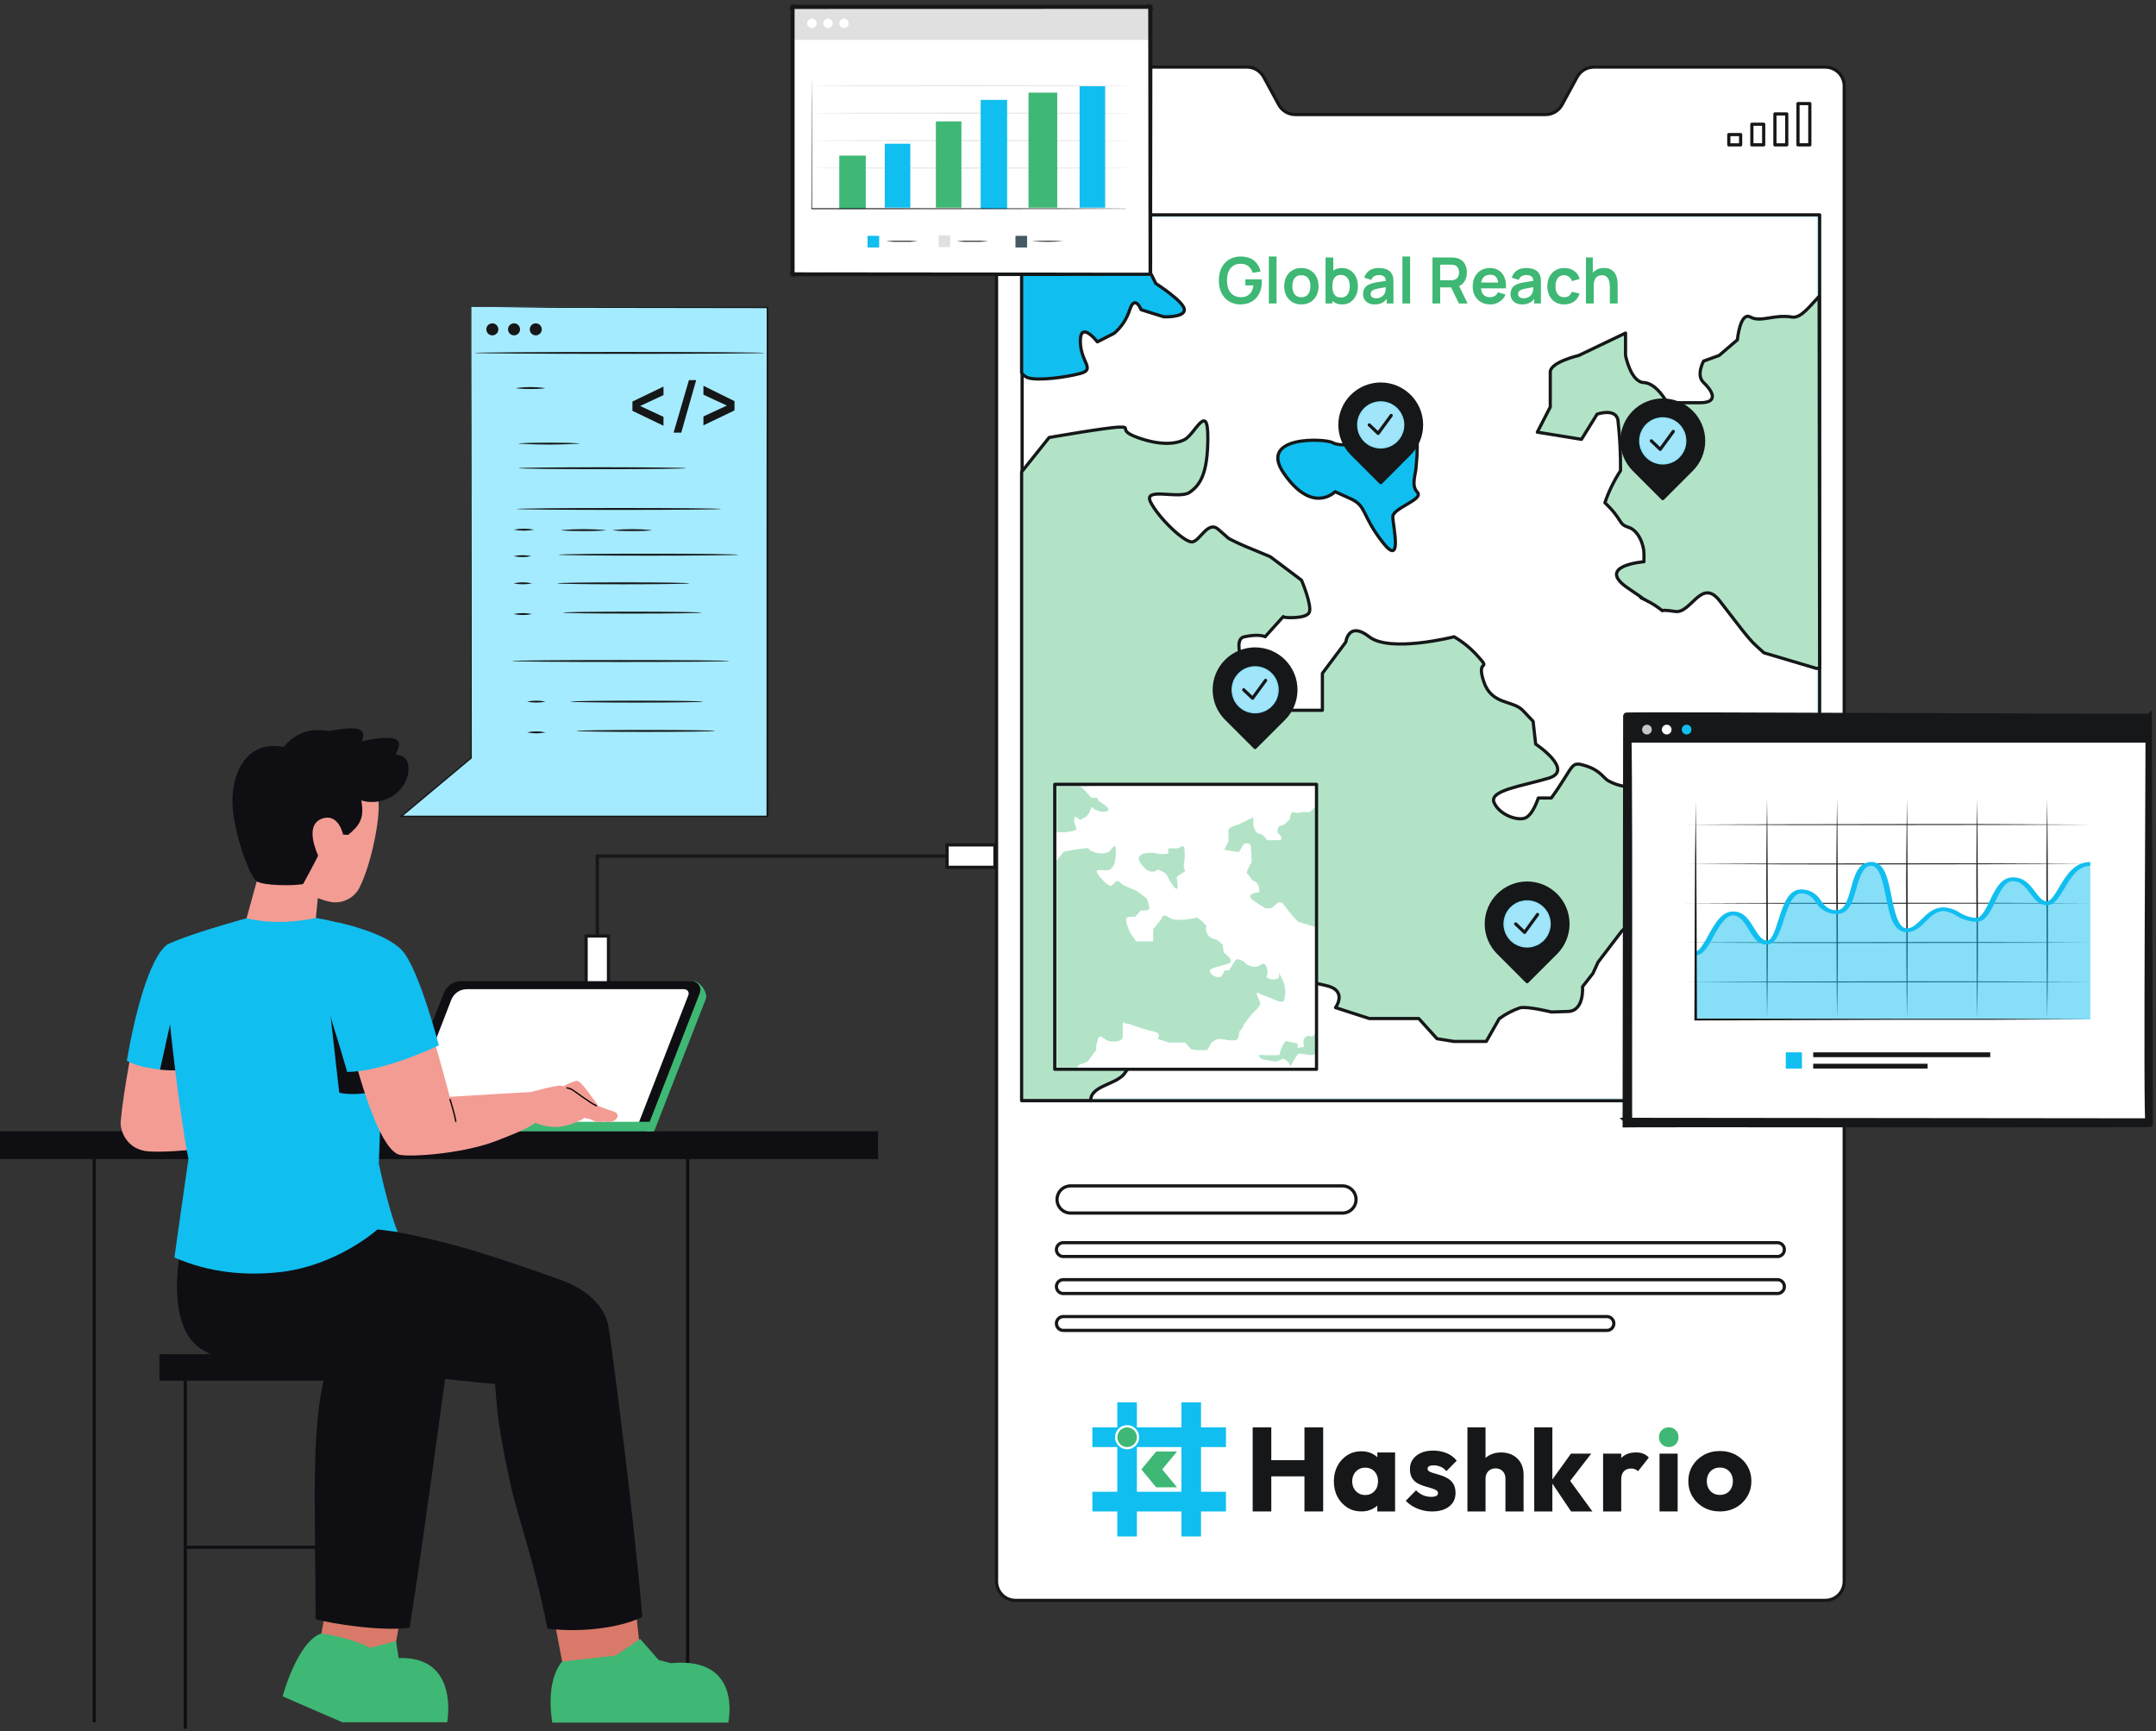 <svg xmlns="http://www.w3.org/2000/svg" width="675" height="542" viewBox="0 0 675 542" fill="none"><rect x="0" y="0" width="675" height="542" fill="#333333" stroke="none"/><path d="M297 268L187 268L187 309.5" stroke="#151718"></path><rect x="190.5" y="293" width="15" height="7" transform="rotate(90 190.5 293)" fill="white" stroke="#151718"></rect><rect x="311.5" y="271.5" width="15" height="7" transform="rotate(-180 311.5 271.5)" fill="white" stroke="#151718"></rect><path d="M493.777 24.079L489.061 32.764C488.553 33.703 487.8 34.487 486.882 35.032C485.963 35.577 484.915 35.864 483.847 35.86H405.54C404.476 35.86 403.431 35.573 402.516 35.028C401.601 34.483 400.851 33.7 400.344 32.764L395.628 24.079C395.116 23.148 394.363 22.372 393.449 21.83C392.536 21.289 391.493 21.002 390.431 21H317.926C316.358 21 314.853 21.622 313.742 22.73C312.631 23.837 312.005 25.34 312 26.909V495.074C312 496.645 312.624 498.153 313.736 499.264C314.847 500.376 316.355 501 317.926 501H571.461C573.033 501 574.54 500.376 575.651 499.264C576.763 498.153 577.387 496.645 577.387 495.074V26.909C577.383 25.34 576.756 23.837 575.645 22.73C574.534 21.622 573.03 21 571.461 21H498.974C497.912 21.002 496.87 21.289 495.956 21.83C495.042 22.372 494.29 23.148 493.777 24.079Z" fill="white" stroke="#151718" stroke-linecap="round" stroke-linejoin="round"></path><path d="M569.538 67.255H319.848V344.584H569.538V67.255Z" fill="#11BEF0"></path><mask id="mask0_4576_8919" style="mask-type:luminance" maskUnits="userSpaceOnUse" x="319" y="67" width="251" height="278"><path d="M569.538 67.255H319.848V344.584H569.538V67.255Z" fill="white"></path></mask><g mask="url(#mask0_4576_8919)"><path d="M569.538 67.255H319.848V344.584H569.538V67.255Z" fill="white"></path><path d="M504.013 95V89.8C504.013 89.46 503.99 89.083 503.943 88.67C503.897 88.256 503.787 87.86 503.613 87.48C503.447 87.093 503.193 86.776 502.853 86.53C502.52 86.283 502.067 86.16 501.493 86.16C501.187 86.16 500.883 86.21 500.583 86.31C500.283 86.41 500.01 86.583 499.763 86.83C499.523 87.07 499.33 87.403 499.183 87.83C499.037 88.25 498.963 88.79 498.963 89.45L497.533 88.84C497.533 87.92 497.71 87.086 498.063 86.34C498.423 85.593 498.95 85 499.643 84.56C500.337 84.113 501.19 83.89 502.203 83.89C503.003 83.89 503.663 84.023 504.183 84.29C504.703 84.556 505.117 84.896 505.423 85.31C505.73 85.723 505.957 86.163 506.103 86.63C506.25 87.096 506.343 87.54 506.383 87.96C506.43 88.373 506.453 88.71 506.453 88.97V95H504.013ZM496.523 95V80.6H498.673V88.18H498.963V95H496.523Z" fill="#3EB874"></path><path d="M489.728 95.3C488.614 95.3 487.664 95.053 486.877 94.56C486.091 94.06 485.487 93.38 485.067 92.52C484.654 91.66 484.444 90.687 484.438 89.6C484.444 88.493 484.661 87.513 485.087 86.66C485.521 85.8 486.134 85.127 486.927 84.64C487.721 84.147 488.664 83.9 489.757 83.9C490.984 83.9 492.021 84.21 492.868 84.83C493.721 85.443 494.277 86.283 494.537 87.35L492.137 88C491.951 87.42 491.641 86.97 491.207 86.65C490.774 86.323 490.281 86.16 489.728 86.16C489.101 86.16 488.584 86.31 488.177 86.61C487.771 86.903 487.471 87.31 487.277 87.83C487.084 88.35 486.987 88.94 486.987 89.6C486.987 90.627 487.217 91.457 487.677 92.09C488.137 92.723 488.821 93.04 489.728 93.04C490.368 93.04 490.871 92.893 491.237 92.6C491.611 92.307 491.891 91.883 492.077 91.33L494.537 91.88C494.204 92.98 493.621 93.827 492.787 94.42C491.954 95.007 490.934 95.3 489.728 95.3Z" fill="#3EB874"></path><path d="M476.534 95.3C475.754 95.3 475.094 95.153 474.554 94.86C474.014 94.56 473.604 94.163 473.324 93.67C473.051 93.177 472.914 92.633 472.914 92.04C472.914 91.52 473.001 91.053 473.174 90.64C473.347 90.22 473.614 89.86 473.974 89.56C474.334 89.253 474.801 89.003 475.374 88.81C475.807 88.67 476.314 88.543 476.894 88.43C477.481 88.317 478.114 88.213 478.794 88.12C479.481 88.02 480.197 87.913 480.944 87.8L480.084 88.29C480.091 87.543 479.924 86.993 479.584 86.64C479.244 86.287 478.671 86.11 477.864 86.11C477.377 86.11 476.907 86.223 476.454 86.45C476.001 86.677 475.684 87.067 475.504 87.62L473.304 86.93C473.571 86.017 474.077 85.283 474.824 84.73C475.577 84.177 476.591 83.9 477.864 83.9C478.824 83.9 479.667 84.057 480.394 84.37C481.127 84.683 481.671 85.197 482.024 85.91C482.217 86.29 482.334 86.68 482.374 87.08C482.414 87.473 482.434 87.903 482.434 88.37V95H480.324V92.66L480.674 93.04C480.187 93.82 479.617 94.393 478.964 94.76C478.317 95.12 477.507 95.3 476.534 95.3ZM477.014 93.38C477.561 93.38 478.027 93.283 478.414 93.09C478.801 92.897 479.107 92.66 479.334 92.38C479.567 92.1 479.724 91.837 479.804 91.59C479.931 91.283 480.001 90.933 480.014 90.54C480.034 90.14 480.044 89.817 480.044 89.57L480.784 89.79C480.057 89.903 479.434 90.003 478.914 90.09C478.394 90.177 477.947 90.26 477.574 90.34C477.201 90.413 476.871 90.497 476.584 90.59C476.304 90.69 476.067 90.807 475.874 90.94C475.681 91.073 475.531 91.227 475.424 91.4C475.324 91.573 475.274 91.777 475.274 92.01C475.274 92.277 475.341 92.513 475.474 92.72C475.607 92.92 475.801 93.08 476.054 93.2C476.314 93.32 476.634 93.38 477.014 93.38Z" fill="#3EB874"></path><path d="M466.588 95.3C465.495 95.3 464.535 95.063 463.708 94.59C462.881 94.117 462.235 93.46 461.768 92.62C461.308 91.78 461.078 90.813 461.078 89.72C461.078 88.54 461.305 87.517 461.758 86.65C462.211 85.777 462.841 85.1 463.648 84.62C464.455 84.14 465.388 83.9 466.448 83.9C467.568 83.9 468.518 84.163 469.298 84.69C470.085 85.21 470.668 85.947 471.048 86.9C471.428 87.853 471.571 88.977 471.478 90.27H469.088V89.39C469.081 88.217 468.875 87.36 468.468 86.82C468.061 86.28 467.421 86.01 466.548 86.01C465.561 86.01 464.828 86.317 464.348 86.93C463.868 87.537 463.628 88.427 463.628 89.6C463.628 90.693 463.868 91.54 464.348 92.14C464.828 92.74 465.528 93.04 466.448 93.04C467.041 93.04 467.551 92.91 467.978 92.65C468.411 92.383 468.745 92 468.978 91.5L471.358 92.22C470.945 93.193 470.305 93.95 469.438 94.49C468.578 95.03 467.628 95.3 466.588 95.3ZM462.868 90.27V88.45H470.298V90.27H462.868Z" fill="#3EB874"></path><path d="M448.477 95V80.6H454.427C454.567 80.6 454.747 80.606 454.967 80.62C455.187 80.626 455.39 80.646 455.577 80.68C456.41 80.806 457.097 81.083 457.637 81.51C458.183 81.936 458.587 82.476 458.847 83.13C459.113 83.776 459.247 84.496 459.247 85.29C459.247 86.463 458.95 87.473 458.357 88.32C457.763 89.16 456.853 89.68 455.627 89.88L454.597 89.97H450.887V95H448.477ZM456.747 95L453.907 89.14L456.357 88.6L459.477 95H456.747ZM450.887 87.72H454.327C454.46 87.72 454.61 87.713 454.777 87.7C454.943 87.686 455.097 87.66 455.237 87.62C455.637 87.52 455.95 87.343 456.177 87.09C456.41 86.836 456.573 86.55 456.667 86.23C456.767 85.91 456.817 85.596 456.817 85.29C456.817 84.983 456.767 84.67 456.667 84.35C456.573 84.023 456.41 83.733 456.177 83.48C455.95 83.226 455.637 83.05 455.237 82.95C455.097 82.91 454.943 82.886 454.777 82.88C454.61 82.866 454.46 82.86 454.327 82.86H450.887V87.72Z" fill="#3EB874"></path><path d="M439.066 95V80.3H441.476V95H439.066Z" fill="#3EB874"></path><path d="M430.362 95.3C429.582 95.3 428.922 95.153 428.382 94.86C427.842 94.56 427.432 94.163 427.152 93.67C426.879 93.177 426.742 92.633 426.742 92.04C426.742 91.52 426.829 91.053 427.002 90.64C427.176 90.22 427.442 89.86 427.802 89.56C428.162 89.253 428.629 89.003 429.202 88.81C429.636 88.67 430.142 88.543 430.722 88.43C431.309 88.317 431.942 88.213 432.622 88.12C433.309 88.02 434.026 87.913 434.772 87.8L433.912 88.29C433.919 87.543 433.752 86.993 433.412 86.64C433.072 86.287 432.499 86.11 431.692 86.11C431.206 86.11 430.736 86.223 430.282 86.45C429.829 86.677 429.512 87.067 429.332 87.62L427.132 86.93C427.399 86.017 427.906 85.283 428.652 84.73C429.406 84.177 430.419 83.9 431.692 83.9C432.652 83.9 433.496 84.057 434.222 84.37C434.956 84.683 435.499 85.197 435.852 85.91C436.046 86.29 436.162 86.68 436.202 87.08C436.242 87.473 436.262 87.903 436.262 88.37V95H434.152V92.66L434.502 93.04C434.016 93.82 433.446 94.393 432.792 94.76C432.146 95.12 431.336 95.3 430.362 95.3ZM430.842 93.38C431.389 93.38 431.856 93.283 432.242 93.09C432.629 92.897 432.936 92.66 433.162 92.38C433.396 92.1 433.552 91.837 433.632 91.59C433.759 91.283 433.829 90.933 433.842 90.54C433.862 90.14 433.872 89.817 433.872 89.57L434.612 89.79C433.886 89.903 433.262 90.003 432.742 90.09C432.222 90.177 431.776 90.26 431.402 90.34C431.029 90.413 430.699 90.497 430.412 90.59C430.132 90.69 429.896 90.807 429.702 90.94C429.509 91.073 429.359 91.227 429.252 91.4C429.152 91.573 429.102 91.777 429.102 92.01C429.102 92.277 429.169 92.513 429.302 92.72C429.436 92.92 429.629 93.08 429.882 93.2C430.142 93.32 430.462 93.38 430.842 93.38Z" fill="#3EB874"></path><path d="M420.21 95.3C419.157 95.3 418.273 95.05 417.56 94.55C416.847 94.05 416.31 93.37 415.95 92.51C415.59 91.643 415.41 90.673 415.41 89.6C415.41 88.513 415.59 87.54 415.95 86.68C416.31 85.82 416.837 85.143 417.53 84.65C418.23 84.15 419.093 83.9 420.12 83.9C421.14 83.9 422.023 84.15 422.77 84.65C423.523 85.143 424.107 85.82 424.52 86.68C424.933 87.533 425.14 88.506 425.14 89.6C425.14 90.68 424.937 91.65 424.53 92.51C424.123 93.37 423.55 94.05 422.81 94.55C422.07 95.05 421.203 95.3 420.21 95.3ZM415 95V80.6H417.43V87.42H417.13V95H415ZM419.84 93.14C420.467 93.14 420.983 92.983 421.39 92.67C421.797 92.356 422.097 91.933 422.29 91.4C422.49 90.86 422.59 90.26 422.59 89.6C422.59 88.946 422.49 88.353 422.29 87.82C422.09 87.28 421.78 86.853 421.36 86.54C420.94 86.22 420.407 86.06 419.76 86.06C419.147 86.06 418.647 86.21 418.26 86.51C417.873 86.803 417.587 87.216 417.4 87.75C417.22 88.276 417.13 88.893 417.13 89.6C417.13 90.3 417.22 90.916 417.4 91.45C417.587 91.983 417.877 92.4 418.27 92.7C418.67 92.993 419.193 93.14 419.84 93.14Z" fill="#3EB874"></path><path d="M407.425 95.3C406.345 95.3 405.401 95.057 404.595 94.57C403.788 94.083 403.161 93.413 402.715 92.56C402.275 91.7 402.055 90.713 402.055 89.6C402.055 88.467 402.281 87.473 402.735 86.62C403.188 85.767 403.818 85.1 404.625 84.62C405.431 84.14 406.365 83.9 407.425 83.9C408.511 83.9 409.458 84.143 410.265 84.63C411.071 85.117 411.698 85.79 412.145 86.65C412.591 87.503 412.815 88.487 412.815 89.6C412.815 90.72 412.588 91.71 412.135 92.57C411.688 93.423 411.061 94.093 410.255 94.58C409.448 95.06 408.505 95.3 407.425 95.3ZM407.425 93.04C408.385 93.04 409.098 92.72 409.565 92.08C410.031 91.44 410.265 90.613 410.265 89.6C410.265 88.553 410.028 87.72 409.555 87.1C409.081 86.473 408.371 86.16 407.425 86.16C406.778 86.16 406.245 86.307 405.825 86.6C405.411 86.887 405.105 87.29 404.905 87.81C404.705 88.323 404.605 88.92 404.605 89.6C404.605 90.647 404.841 91.483 405.315 92.11C405.795 92.73 406.498 93.04 407.425 93.04Z" fill="#3EB874"></path><path d="M397.25 95V80.3H399.66V95H397.25Z" fill="#3EB874"></path><path d="M388.342 95.3C387.408 95.3 386.532 95.136 385.712 94.81C384.898 94.477 384.182 93.99 383.562 93.35C382.948 92.71 382.468 91.927 382.122 91C381.775 90.067 381.602 89 381.602 87.8C381.602 86.227 381.895 84.883 382.482 83.77C383.068 82.65 383.872 81.793 384.892 81.2C385.912 80.6 387.062 80.3 388.342 80.3C390.115 80.3 391.518 80.713 392.552 81.54C393.592 82.36 394.295 83.513 394.662 85L392.202 85.39C391.928 84.537 391.482 83.856 390.862 83.35C390.242 82.837 389.452 82.58 388.492 82.58C387.525 82.567 386.722 82.776 386.082 83.21C385.442 83.643 384.958 84.253 384.632 85.04C384.312 85.826 384.152 86.746 384.152 87.8C384.152 88.853 384.312 89.77 384.632 90.55C384.952 91.323 385.432 91.927 386.072 92.36C386.718 92.793 387.525 93.016 388.492 93.03C389.218 93.037 389.855 92.906 390.402 92.64C390.948 92.367 391.395 91.957 391.742 91.41C392.088 90.856 392.322 90.166 392.442 89.34H389.902V87.45H395.002C395.015 87.556 395.025 87.713 395.032 87.92C395.038 88.126 395.042 88.25 395.042 88.29C395.042 89.65 394.772 90.86 394.232 91.92C393.698 92.973 392.932 93.8 391.932 94.4C390.932 95 389.735 95.3 388.342 95.3Z" fill="#3EB874"></path></g><path d="M569.69 67.255H320V344.584H569.69V67.255Z" stroke="#151718" stroke-linecap="round" stroke-linejoin="round"></path><path d="M569.538 92.775C566.37 96.085 563.789 99.698 561.049 99.253C555.354 98.328 551.278 101.033 548.021 99.253C544.764 97.473 543.946 106.372 543.946 106.372L538.233 111.266L533.357 113.046C533.357 113.046 530.901 117.477 533.357 119.755C535.813 122.033 538.518 126.073 532.271 126.073H521.949C521.949 126.073 518.692 119.915 514.617 119.755C510.541 119.595 508.922 111.284 508.922 111.284V104.272L494.257 111.284C494.257 111.284 485.358 113.348 485.358 116.48V127.408L481.301 135.292L495.129 137.534L500.023 129.65C500.023 129.65 505.718 127.657 506.537 131.43C507.133 136.712 507.406 142.025 507.355 147.34C505.312 150.469 503.668 153.841 502.461 157.378C508.174 162.806 506.537 164.034 509.811 165.048C513.086 166.062 514.688 170.725 514.688 173.288V175.851C514.688 175.851 499.204 177.061 509.811 184.198C513.015 186.369 514.278 187.259 514.634 187.561C512.534 186.404 514.634 187.686 514.741 187.686C514.748 187.65 514.748 187.614 514.741 187.579L515.578 188.059C517.317 188.914 518.953 189.965 520.454 191.192C520.454 191.049 521.219 190.925 524.529 191.423C529.424 192.135 532.68 180.745 538.375 188.059C544.07 195.374 547.274 199.877 549.783 202.119L552.239 204.361L568.523 209.202L569.68 209.291L569.538 92.775Z" fill="#B2E3C7" stroke="#151718" stroke-linecap="round" stroke-linejoin="round"></path><path d="M535.457 255.759C531.382 247.608 535.457 255.759 533.019 257.165C530.581 258.571 526.505 259.835 521.611 255.955C521.611 255.955 524.049 252.503 521.611 246.291C519.173 240.08 515.916 245.971 511.823 246.291C508.998 246.483 506.176 245.866 503.69 244.512C502.052 243.747 501.234 241.202 496.357 239.707C491.481 238.212 493.1 239.564 485.679 249.815H481.604C481.604 249.815 479.984 255.048 477.528 256.062C475.072 257.076 469.377 255.048 467.758 251.221C466.138 247.395 476.656 246.078 484.86 243.604C493.065 241.13 480.785 232.926 480.785 232.926L479.984 225.807L476.727 222.355C473.47 219.098 466.957 220.735 464.519 213.332C462.08 205.928 466.957 210.128 462.881 205.661C460.701 203.15 458.121 201.015 455.246 199.343C455.246 199.343 435.189 204.433 428.676 199.343C422.162 194.253 421.343 200.998 421.343 200.998L414.011 210.787V222.355H397.709L391.996 214.613C391.996 214.613 384.682 200.375 389.558 199.343C394.434 198.311 396.072 199.343 396.072 199.343L401.767 193.025L401.909 193.186C402.034 193.364 409.028 193.844 409.918 191.673C410.808 189.502 407.48 181.635 407.48 181.635L397.709 174.285L391.996 171.9C389.502 170.92 387.06 169.809 384.682 168.572L381.425 165.707C378.15 162.824 375.712 169.391 373.256 169.64C370.8 169.889 362.667 162.059 360.229 157.182C357.791 152.306 369.127 156.417 372.437 154.139C375.748 151.861 378.15 148.266 378.15 136.965C378.15 125.664 374.075 136.04 370.818 137.641C367.561 139.243 362.667 139.297 356.153 136.965C349.64 134.634 354.534 133.602 350.458 133.708C346.383 133.815 328.461 136.965 328.461 136.965C328.461 136.965 324.119 142.429 319.848 147.732V344.53H341.471C341.471 344.263 341.471 344.779 341.471 344.53C341.471 339.761 349.622 339.601 352.149 335.934C354.676 332.268 359.464 326.057 359.464 326.057V321.75L361.101 315.521C362.72 309.31 367.615 317.657 373.31 317.942C379.005 318.227 383.988 317.657 384.735 313.582C385.483 309.506 384.735 313.582 384.735 304.683C384.735 295.785 384.735 301.284 390.43 301.124L401.019 304.683C405.552 306.225 410.176 307.485 414.865 308.456C422.198 309.933 418.122 315.432 418.122 315.432L428.711 318.849H444.177L449.89 325.167L455.229 326.022H465.319L469.377 318.903C471.366 317.445 473.561 316.293 475.891 315.486C478.347 314.97 485.679 316.803 485.679 316.803L490.894 316.643C496.108 316.482 495.45 308.901 495.45 308.901L498.706 304.736L500.344 301.177L507.658 291.585L512.695 286.53C517.731 281.476 515.008 279.412 515.008 279.412L512.695 273.805C510.399 268.217 517.447 273.183 517.447 273.183C522.163 274.617 526.787 276.341 531.293 278.344C540.191 282.17 538.625 275.336 539.443 273.183C540.262 271.029 539.444 263.893 535.457 255.759Z" fill="#B2E3C7"></path><path d="M341.471 344.53H319.848V147.732C324.119 142.429 328.461 136.965 328.461 136.965C328.461 136.965 346.383 133.815 350.458 133.708C354.534 133.602 349.64 134.634 356.153 136.965C362.667 139.297 367.561 139.243 370.818 137.641C374.075 136.04 378.15 125.664 378.15 136.965C378.15 148.266 375.748 151.861 372.437 154.139C369.127 156.417 357.791 152.306 360.229 157.182C362.667 162.059 370.8 169.889 373.256 169.64C375.712 169.391 378.15 162.824 381.425 165.707L384.682 168.572C387.06 169.809 389.502 170.92 391.996 171.9L397.709 174.285L407.48 181.635C407.48 181.635 410.808 189.502 409.918 191.673C409.028 193.844 402.034 193.364 401.909 193.186L401.767 193.025L396.072 199.343C396.072 199.343 394.434 198.311 389.558 199.343C384.682 200.375 391.996 214.613 391.996 214.613L397.709 222.355H414.011V210.787L421.343 200.998C421.343 200.998 422.162 194.253 428.676 199.343C435.189 204.433 455.246 199.343 455.246 199.343C458.121 201.015 460.701 203.15 462.881 205.661C466.957 210.128 462.08 205.928 464.519 213.332C466.957 220.735 473.47 219.098 476.727 222.355L479.984 225.807L480.785 232.926C480.785 232.926 493.065 241.13 484.86 243.604C476.656 246.078 466.138 247.395 467.758 251.221C469.377 255.048 475.072 257.076 477.528 256.062C479.984 255.048 481.604 249.815 481.604 249.815H485.679C493.1 239.564 491.481 238.212 496.357 239.707C501.234 241.202 502.052 243.747 503.69 244.512C506.176 245.866 508.998 246.483 511.823 246.291C515.916 245.971 519.173 240.08 521.611 246.291C524.049 252.503 521.611 255.955 521.611 255.955C526.505 259.835 530.581 258.571 533.019 257.165C535.457 255.759 531.382 247.608 535.457 255.759C539.444 263.893 540.262 271.029 539.443 273.183C538.625 275.336 540.191 282.17 531.293 278.344C526.787 276.341 522.163 274.617 517.447 273.183C517.447 273.183 510.399 268.217 512.695 273.805L515.008 279.412C515.008 279.412 517.731 281.476 512.695 286.53L507.658 291.585L500.344 301.177L498.706 304.736L495.45 308.901C495.45 308.901 496.108 316.482 490.894 316.643L485.679 316.803C485.679 316.803 478.347 314.97 475.891 315.486C473.561 316.293 471.366 317.445 469.377 318.903L465.319 326.022H455.229L449.89 325.167L444.177 318.849H428.711L418.122 315.432C418.122 315.432 422.198 309.933 414.865 308.456C410.176 307.485 405.552 306.225 401.019 304.683L390.43 301.124C384.735 301.284 384.735 295.785 384.735 304.683C384.735 313.582 385.483 309.506 384.735 313.582C383.988 317.657 379.005 318.227 373.31 317.942C367.615 317.657 362.72 309.31 361.101 315.521L359.464 321.75V326.057C359.464 326.057 354.676 332.268 352.149 335.934C349.622 339.601 341.471 339.761 341.471 344.53ZM341.471 344.53C341.471 344.263 341.471 344.779 341.471 344.53Z" stroke="#151718" stroke-linecap="round" stroke-linejoin="round"></path><path d="M401.979 148.23C393.667 136.324 414.881 137.179 417.32 138.62C419.758 140.062 427.909 138.62 427.909 138.62V133.673C427.909 133.673 433.621 133.779 436.06 133.673C438.498 133.566 442.573 128.956 443.392 134.118C443.813 137.95 443.813 141.817 443.392 145.65C443.392 148.23 441.612 151.843 443.748 154.103C445.884 156.364 436.06 159.033 436.06 161.774C436.06 164.515 439.316 178.058 432.803 169.658C426.289 161.258 427.873 158.464 423.015 156.203L417.996 153.925C417.996 153.925 410.984 161.222 401.979 148.23Z" fill="#11BEF0" stroke="#151718" stroke-linecap="round" stroke-linejoin="round"></path><path d="M361.866 88.753L360.229 85.496H354.801C354.801 85.496 346.383 75.725 343.945 73.964C341.916 72.522 348.839 71.881 356.83 67.236H319.848V116.729C320.356 117.468 321.094 118.019 321.948 118.296C325.205 119.221 333.355 118.189 338.232 116.907C343.108 115.626 338.232 113.348 338.232 106.781C338.232 100.214 343.571 107.012 343.571 107.012L348.821 104.343C351.108 102.388 352.798 99.828 353.697 96.957C355.335 92.045 357.257 96.957 357.257 96.957L364.375 99.182C364.375 99.182 370.8 99.449 370.8 96.957C370.8 94.466 361.866 88.753 361.866 88.753Z" fill="#11BEF0" stroke="#151718" stroke-linecap="round" stroke-linejoin="round"></path><path d="M569.536 305.377C568.86 307.548 568.682 311.054 566.315 312.496C562.239 314.934 566.315 312.496 562.239 312.336C558.164 312.175 555.726 316.571 557.772 322.889L551.561 323.832V319.792L541.061 317.372L539.726 317.657C538.374 317.959 535.366 325.523 534.547 330.542C529.127 330.945 523.684 330.945 518.263 330.542C510.112 329.866 518.263 334.724 518.263 334.724L531.291 336.931L536.185 334.724C541.061 332.517 545.083 341.309 545.083 341.309C545.083 341.309 549.159 332.855 551.597 330.239C554.035 327.623 559.748 331.236 566.262 330.542L569.483 328.762L569.536 305.377Z" fill="#11BEF0" stroke="#151718" stroke-linecap="round" stroke-linejoin="round"></path><path d="M401.982 206.906C400.795 205.718 399.386 204.775 397.835 204.132C396.283 203.489 394.62 203.158 392.941 203.158C391.262 203.158 389.599 203.489 388.048 204.132C386.496 204.775 385.087 205.718 383.9 206.906C382.712 208.093 381.77 209.502 381.126 211.054C380.483 212.605 380.152 214.268 380.152 215.947C380.152 217.626 380.483 219.289 381.126 220.84C381.77 222.392 382.712 223.801 383.9 224.988L392.941 234.011L401.982 224.988C404.377 222.589 405.723 219.337 405.723 215.947C405.723 212.557 404.377 209.305 401.982 206.906Z" fill="#151718" stroke="#151718" stroke-linecap="round" stroke-linejoin="round"></path><path d="M398.529 221.518C397.426 222.619 396.021 223.369 394.492 223.672C392.963 223.975 391.378 223.818 389.938 223.221C388.498 222.624 387.268 221.613 386.402 220.317C385.536 219.021 385.074 217.497 385.074 215.938C385.074 214.379 385.536 212.856 386.402 211.559C387.268 210.263 388.498 209.253 389.938 208.656C391.378 208.058 392.963 207.902 394.492 208.205C396.021 208.508 397.426 209.258 398.529 210.359C399.264 211.09 399.848 211.959 400.246 212.917C400.645 213.874 400.85 214.901 400.85 215.938C400.85 216.975 400.645 218.002 400.246 218.96C399.848 219.917 399.264 220.787 398.529 221.518Z" fill="#11BEF0"></path><mask id="mask1_4576_8919" style="mask-type:luminance" maskUnits="userSpaceOnUse" x="385" y="208" width="16" height="16"><path d="M398.517 221.519C397.414 222.62 396.009 223.369 394.48 223.673C392.951 223.976 391.366 223.819 389.927 223.222C388.487 222.625 387.256 221.614 386.39 220.318C385.525 219.022 385.062 217.498 385.062 215.939C385.062 214.38 385.525 212.857 386.39 211.56C387.256 210.264 388.487 209.254 389.927 208.657C391.366 208.059 392.951 207.903 394.48 208.206C396.009 208.509 397.414 209.259 398.517 210.36C399.252 211.091 399.836 211.96 400.235 212.918C400.633 213.875 400.838 214.902 400.838 215.939C400.838 216.976 400.633 218.003 400.235 218.961C399.836 219.918 399.252 220.787 398.517 221.519Z" fill="white"></path></mask><g mask="url(#mask1_4576_8919)"><path opacity="0.6" d="M398.517 221.519C397.414 222.62 396.009 223.369 394.48 223.673C392.951 223.976 391.366 223.819 389.927 223.222C388.487 222.625 387.256 221.614 386.39 220.318C385.525 219.022 385.062 217.498 385.062 215.939C385.062 214.38 385.525 212.857 386.39 211.56C387.256 210.264 388.487 209.254 389.927 208.657C391.366 208.059 392.951 207.903 394.48 208.206C396.009 208.509 397.414 209.259 398.517 210.36C399.252 211.091 399.836 211.96 400.235 212.918C400.633 213.875 400.838 214.902 400.838 215.939C400.838 216.976 400.633 218.003 400.235 218.961C399.836 219.918 399.252 220.787 398.517 221.519Z" fill="white"></path></g><path d="M398.529 221.518C397.426 222.619 396.021 223.369 394.492 223.672C392.963 223.975 391.378 223.818 389.938 223.221C388.498 222.624 387.268 221.613 386.402 220.317C385.536 219.021 385.074 217.497 385.074 215.938C385.074 214.379 385.536 212.856 386.402 211.559C387.268 210.263 388.498 209.253 389.938 208.656C391.378 208.058 392.963 207.902 394.492 208.205C396.021 208.508 397.426 209.258 398.529 210.359C399.264 211.09 399.848 211.959 400.246 212.917C400.645 213.874 400.85 214.901 400.85 215.938C400.85 216.975 400.645 218.002 400.246 218.96C399.848 219.917 399.264 220.787 398.529 221.518Z" stroke="#151718" stroke-linecap="round" stroke-linejoin="round"></path><path d="M389.383 215.947L392.159 218.581L396.235 212.993" stroke="#151718" stroke-linecap="round" stroke-linejoin="round"></path><path d="M350.919 91.066C349.815 92.174 348.407 92.928 346.874 93.235C345.34 93.542 343.75 93.387 342.305 92.789C340.86 92.192 339.624 91.179 338.755 89.879C337.886 88.579 337.422 87.051 337.422 85.487C337.422 83.923 337.886 82.394 338.755 81.094C339.624 79.794 340.86 78.782 342.305 78.184C343.75 77.587 345.34 77.432 346.874 77.739C348.407 78.045 349.815 78.8 350.919 79.907C352.396 81.389 353.226 83.395 353.226 85.487C353.226 87.579 352.396 89.585 350.919 91.066Z" fill="#11BEF0"></path><path d="M441.312 123.973C438.916 121.579 435.667 120.234 432.28 120.234C428.893 120.234 425.644 121.579 423.248 123.973C422.06 125.16 421.117 126.569 420.474 128.121C419.831 129.672 419.5 131.335 419.5 133.014C419.5 134.694 419.831 136.356 420.474 137.908C421.117 139.459 422.06 140.868 423.248 142.055L432.289 151.096L441.312 142.055C442.5 140.868 443.442 139.459 444.086 137.908C444.729 136.356 445.06 134.694 445.06 133.014C445.06 131.335 444.729 129.672 444.086 128.121C443.442 126.569 442.5 125.16 441.312 123.973Z" fill="#151718" stroke="#151718" stroke-linecap="round" stroke-linejoin="round"></path><path d="M437.86 138.601C436.754 139.706 435.346 140.459 433.814 140.763C432.281 141.068 430.692 140.911 429.248 140.313C427.805 139.715 426.571 138.702 425.703 137.403C424.834 136.104 424.371 134.576 424.371 133.013C424.371 131.45 424.834 129.923 425.703 128.623C426.571 127.324 427.805 126.311 429.248 125.713C430.692 125.115 432.281 124.958 433.814 125.263C435.346 125.568 436.754 126.32 437.86 127.425C439.338 128.909 440.167 130.918 440.167 133.013C440.167 135.108 439.338 137.117 437.86 138.601Z" fill="#11BEF0"></path><mask id="mask2_4576_8919" style="mask-type:luminance" maskUnits="userSpaceOnUse" x="424" y="125" width="17" height="16"><path d="M437.863 138.602C436.758 139.707 435.35 140.46 433.818 140.764C432.285 141.069 430.696 140.912 429.252 140.314C427.809 139.716 426.575 138.703 425.707 137.404C424.838 136.105 424.375 134.577 424.375 133.014C424.375 131.451 424.838 129.924 425.707 128.624C426.575 127.325 427.809 126.312 429.252 125.714C430.696 125.116 432.285 124.959 433.818 125.264C435.35 125.569 436.758 126.321 437.863 127.426C439.341 128.91 440.171 130.919 440.171 133.014C440.171 135.109 439.341 137.118 437.863 138.602Z" fill="white"></path></mask><g mask="url(#mask2_4576_8919)"><path opacity="0.6" d="M437.863 138.602C436.758 139.707 435.35 140.46 433.818 140.764C432.285 141.069 430.696 140.912 429.252 140.314C427.809 139.716 426.575 138.703 425.707 137.404C424.838 136.105 424.375 134.577 424.375 133.014C424.375 131.451 424.838 129.924 425.707 128.624C426.575 127.325 427.809 126.312 429.252 125.714C430.696 125.116 432.285 124.959 433.818 125.264C435.35 125.569 436.758 126.321 437.863 127.426C439.341 128.91 440.171 130.919 440.171 133.014C440.171 135.109 439.341 137.118 437.863 138.602Z" fill="white"></path></g><path d="M437.86 138.601C436.754 139.706 435.346 140.459 433.814 140.763C432.281 141.068 430.692 140.911 429.248 140.313C427.805 139.715 426.571 138.702 425.703 137.403C424.834 136.104 424.371 134.576 424.371 133.013C424.371 131.45 424.834 129.923 425.703 128.623C426.571 127.324 427.805 126.311 429.248 125.713C430.692 125.115 432.281 124.958 433.814 125.263C435.346 125.568 436.754 126.32 437.86 127.425C439.338 128.909 440.167 130.918 440.167 133.013C440.167 135.108 439.338 137.117 437.86 138.601Z" stroke="#151718" stroke-linecap="round" stroke-linejoin="round"></path><path d="M428.691 133.013L431.468 135.665L435.561 130.059" stroke="#151718" stroke-linecap="round" stroke-linejoin="round"></path><path d="M487.158 280.195C485.971 279.007 484.562 278.064 483.01 277.421C481.459 276.778 479.796 276.447 478.117 276.447C476.438 276.447 474.775 276.778 473.223 277.421C471.672 278.064 470.263 279.007 469.076 280.195C467.888 281.381 466.945 282.791 466.302 284.342C465.659 285.893 465.328 287.556 465.328 289.236C465.328 290.915 465.659 292.578 466.302 294.129C466.945 295.68 467.888 297.09 469.076 298.276L478.117 307.317L487.158 298.276C489.553 295.877 490.898 292.626 490.898 289.236C490.898 285.845 489.553 282.594 487.158 280.195Z" fill="#151718" stroke="#151718" stroke-linecap="round" stroke-linejoin="round"></path><path d="M483.688 294.823C482.582 295.927 481.175 296.68 479.642 296.984C478.109 297.289 476.52 297.133 475.077 296.534C473.633 295.936 472.399 294.924 471.531 293.624C470.663 292.325 470.199 290.797 470.199 289.234C470.199 287.672 470.663 286.144 471.531 284.845C472.399 283.545 473.633 282.532 475.077 281.934C476.52 281.336 478.109 281.179 479.642 281.484C481.175 281.789 482.582 282.541 483.688 283.646C484.424 284.379 485.008 285.25 485.406 286.209C485.805 287.168 486.01 288.196 486.01 289.234C486.01 290.273 485.805 291.301 485.406 292.26C485.008 293.219 484.424 294.09 483.688 294.823Z" fill="#11BEF0"></path><mask id="mask3_4576_8919" style="mask-type:luminance" maskUnits="userSpaceOnUse" x="470" y="281" width="17" height="17"><path d="M483.692 294.823C482.586 295.927 481.178 296.68 479.646 296.984C478.113 297.289 476.524 297.133 475.08 296.534C473.637 295.936 472.403 294.924 471.535 293.624C470.666 292.325 470.203 290.797 470.203 289.234C470.203 287.672 470.666 286.144 471.535 284.845C472.403 283.545 473.637 282.532 475.08 281.934C476.524 281.336 478.113 281.179 479.646 281.484C481.178 281.789 482.586 282.541 483.692 283.646C484.428 284.379 485.012 285.25 485.41 286.209C485.809 287.168 486.014 288.196 486.014 289.234C486.014 290.273 485.809 291.301 485.41 292.26C485.012 293.219 484.428 294.09 483.692 294.823Z" fill="white"></path></mask><g mask="url(#mask3_4576_8919)"><path opacity="0.6" d="M483.692 294.823C482.586 295.927 481.178 296.68 479.646 296.984C478.113 297.289 476.524 297.133 475.08 296.534C473.637 295.936 472.403 294.924 471.535 293.624C470.666 292.325 470.203 290.797 470.203 289.234C470.203 287.672 470.666 286.144 471.535 284.845C472.403 283.545 473.637 282.532 475.08 281.934C476.524 281.336 478.113 281.179 479.646 281.484C481.178 281.789 482.586 282.541 483.692 283.646C484.428 284.379 485.012 285.25 485.41 286.209C485.809 287.168 486.014 288.196 486.014 289.234C486.014 290.273 485.809 291.301 485.41 292.26C485.012 293.219 484.428 294.09 483.692 294.823Z" fill="white"></path></g><path d="M483.688 294.823C482.582 295.927 481.175 296.68 479.642 296.984C478.109 297.289 476.52 297.133 475.077 296.534C473.633 295.936 472.399 294.924 471.531 293.624C470.663 292.325 470.199 290.797 470.199 289.234C470.199 287.672 470.663 286.144 471.531 284.845C472.399 283.545 473.633 282.532 475.077 281.934C476.52 281.336 478.109 281.179 479.642 281.484C481.175 281.789 482.582 282.541 483.688 283.646C484.424 284.379 485.008 285.25 485.406 286.209C485.805 287.168 486.01 288.196 486.01 289.234C486.01 290.273 485.805 291.301 485.406 292.26C485.008 293.219 484.424 294.09 483.688 294.823Z" stroke="#151718" stroke-linecap="round" stroke-linejoin="round"></path><path d="M474.535 289.235L477.311 291.887L481.387 286.281" stroke="#151718" stroke-linecap="round" stroke-linejoin="round"></path><path d="M529.623 128.973C527.224 126.578 523.972 125.233 520.582 125.233C517.192 125.233 513.94 126.578 511.541 128.973C509.146 131.373 507.801 134.624 507.801 138.014C507.801 141.404 509.146 144.656 511.541 147.055L520.582 156.096L529.623 147.055C530.811 145.868 531.754 144.459 532.397 142.908C533.04 141.356 533.371 139.694 533.371 138.014C533.371 136.335 533.04 134.672 532.397 133.121C531.754 131.57 530.811 130.16 529.623 128.973Z" fill="#151718" stroke="#151718" stroke-linecap="round" stroke-linejoin="round"></path><path d="M526.168 143.603C525.063 144.708 523.655 145.46 522.122 145.765C520.589 146.069 519.001 145.913 517.557 145.315C516.113 144.717 514.879 143.704 514.011 142.404C513.143 141.105 512.68 139.577 512.68 138.015C512.68 136.452 513.143 134.924 514.011 133.625C514.879 132.325 516.113 131.313 517.557 130.714C519.001 130.116 520.589 129.96 522.122 130.264C523.655 130.569 525.063 131.322 526.168 132.426C527.646 133.911 528.476 135.92 528.476 138.015C528.476 140.109 527.646 142.119 526.168 143.603Z" fill="#11BEF0"></path><mask id="mask4_4576_8919" style="mask-type:luminance" maskUnits="userSpaceOnUse" x="512" y="130" width="17" height="16"><path d="M526.172 143.603C525.067 144.708 523.659 145.461 522.126 145.765C520.593 146.07 519.005 145.913 517.561 145.315C516.117 144.717 514.883 143.704 514.015 142.405C513.147 141.105 512.684 139.578 512.684 138.015C512.684 136.452 513.147 134.925 514.015 133.625C514.883 132.326 516.117 131.313 517.561 130.715C519.005 130.117 520.593 129.96 522.126 130.265C523.659 130.57 525.067 131.322 526.172 132.427C527.65 133.911 528.48 135.92 528.48 138.015C528.48 140.11 527.65 142.119 526.172 143.603Z" fill="white"></path></mask><g mask="url(#mask4_4576_8919)"><path opacity="0.6" d="M526.172 143.603C525.067 144.708 523.659 145.461 522.126 145.765C520.593 146.07 519.005 145.913 517.561 145.315C516.117 144.717 514.883 143.704 514.015 142.405C513.147 141.105 512.684 139.578 512.684 138.015C512.684 136.452 513.147 134.925 514.015 133.625C514.883 132.326 516.117 131.313 517.561 130.715C519.005 130.117 520.593 129.96 522.126 130.265C523.659 130.57 525.067 131.322 526.172 132.427C527.65 133.911 528.48 135.92 528.48 138.015C528.48 140.11 527.65 142.119 526.172 143.603Z" fill="white"></path></g><path d="M526.168 143.603C525.063 144.708 523.655 145.46 522.122 145.765C520.589 146.069 519.001 145.913 517.557 145.315C516.113 144.717 514.879 143.704 514.011 142.404C513.143 141.105 512.68 139.577 512.68 138.015C512.68 136.452 513.143 134.924 514.011 133.625C514.879 132.325 516.113 131.313 517.557 130.714C519.001 130.116 520.589 129.96 522.122 130.264C523.655 130.569 525.063 131.322 526.168 132.426C527.646 133.911 528.476 135.92 528.476 138.015C528.476 140.109 527.646 142.119 526.168 143.603Z" stroke="#151718" stroke-linecap="round" stroke-linejoin="round"></path><path d="M517.004 138.014L519.78 140.666L523.873 135.06" stroke="#151718" stroke-linecap="round" stroke-linejoin="round"></path><path d="M555.193 298.898C554.006 297.71 552.597 296.767 551.045 296.124C549.494 295.481 547.831 295.15 546.152 295.15C544.473 295.15 542.81 295.481 541.259 296.124C539.707 296.767 538.298 297.71 537.111 298.898C535.923 300.085 534.98 301.494 534.337 303.045C533.694 304.596 533.363 306.259 533.363 307.939C533.363 309.618 533.694 311.281 534.337 312.832C534.98 314.383 535.923 315.793 537.111 316.979L546.152 326.002L555.193 316.979C557.588 314.58 558.933 311.329 558.933 307.939C558.933 304.549 557.588 301.297 555.193 298.898Z" fill="#151718" stroke="#151718" stroke-linecap="round" stroke-linejoin="round"></path><path d="M551.74 313.51C550.635 314.617 549.227 315.372 547.694 315.679C546.161 315.986 544.571 315.831 543.125 315.233C541.68 314.636 540.445 313.623 539.575 312.323C538.706 311.023 538.242 309.494 538.242 307.931C538.242 306.367 538.706 304.838 539.575 303.538C540.445 302.238 541.68 301.226 543.125 300.628C544.571 300.031 546.161 299.876 547.694 300.182C549.227 300.489 550.635 301.244 551.74 302.351C553.216 303.833 554.046 305.839 554.046 307.931C554.046 310.022 553.216 312.029 551.74 313.51Z" fill="#11BEF0"></path><mask id="mask5_4576_8919" style="mask-type:luminance" maskUnits="userSpaceOnUse" x="538" y="300" width="17" height="16"><path d="M551.74 313.51C550.635 314.617 549.227 315.372 547.694 315.679C546.161 315.986 544.571 315.831 543.125 315.233C541.68 314.636 540.445 313.623 539.575 312.323C538.706 311.023 538.242 309.494 538.242 307.931C538.242 306.367 538.706 304.838 539.575 303.538C540.445 302.238 541.68 301.226 543.125 300.628C544.571 300.031 546.161 299.876 547.694 300.182C549.227 300.489 550.635 301.244 551.74 302.351C553.216 303.833 554.046 305.839 554.046 307.931C554.046 310.022 553.216 312.029 551.74 313.51Z" fill="white"></path></mask><g mask="url(#mask5_4576_8919)"><path opacity="0.6" d="M551.74 313.51C550.635 314.617 549.227 315.372 547.694 315.679C546.161 315.986 544.571 315.831 543.125 315.233C541.68 314.636 540.445 313.623 539.575 312.323C538.706 311.023 538.242 309.494 538.242 307.931C538.242 306.367 538.706 304.838 539.575 303.538C540.445 302.238 541.68 301.226 543.125 300.628C544.571 300.031 546.161 299.876 547.694 300.182C549.227 300.489 550.635 301.244 551.74 302.351C553.216 303.833 554.046 305.839 554.046 307.931C554.046 310.022 553.216 312.029 551.74 313.51Z" fill="white"></path></g><path d="M551.74 313.51C550.635 314.617 549.227 315.372 547.694 315.679C546.161 315.986 544.571 315.831 543.125 315.233C541.68 314.636 540.445 313.623 539.575 312.323C538.706 311.023 538.242 309.494 538.242 307.931C538.242 306.367 538.706 304.838 539.575 303.538C540.445 302.238 541.68 301.226 543.125 300.628C544.571 300.031 546.161 299.876 547.694 300.182C549.227 300.489 550.635 301.244 551.74 302.351C553.216 303.833 554.046 305.839 554.046 307.931C554.046 310.022 553.216 312.029 551.74 313.51Z" stroke="#151718" stroke-linecap="round" stroke-linejoin="round"></path><path d="M542.574 307.939L545.351 310.573L549.426 304.985" stroke="#151718" stroke-linecap="round" stroke-linejoin="round"></path><path d="M343.641 36.483H322.766V45.346H343.641V36.483Z" fill="white" stroke="#151718" stroke-linecap="round" stroke-linejoin="round"></path><path d="M346.86 37.96H343.621V43.851H346.86V37.96Z" fill="white" stroke="#151718" stroke-linecap="round" stroke-linejoin="round"></path><path d="M544.96 42.126H541.258V45.347H544.96V42.126Z" fill="white" stroke="#151718" stroke-linecap="round" stroke-linejoin="round"></path><path d="M552.174 38.886H548.473V45.346H552.174V38.886Z" fill="white" stroke="#151718" stroke-linecap="round" stroke-linejoin="round"></path><path d="M559.393 35.665H555.691V45.347H559.393V35.665Z" fill="white" stroke="#151718" stroke-linecap="round" stroke-linejoin="round"></path><path d="M566.62 32.426H562.918V45.346H566.62V32.426Z" fill="white" stroke="#151718" stroke-linecap="round" stroke-linejoin="round"></path><path d="M335.191 379.749H420.296C420.854 379.749 421.407 379.639 421.923 379.425C422.44 379.212 422.908 378.898 423.303 378.503C423.698 378.108 424.012 377.639 424.225 377.123C424.439 376.607 424.549 376.054 424.549 375.496C424.549 374.937 424.439 374.384 424.225 373.868C424.012 373.352 423.698 372.883 423.303 372.488C422.908 372.093 422.44 371.78 421.923 371.566C421.407 371.352 420.854 371.242 420.296 371.242H335.191C334.063 371.242 332.981 371.69 332.183 372.488C331.386 373.286 330.938 374.368 330.938 375.496C330.937 376.624 331.386 377.706 332.183 378.503C332.981 379.301 334.063 379.749 335.191 379.749Z" fill="white" stroke="#151718" stroke-linecap="round" stroke-linejoin="round"></path><path d="M556.283 389.023H333.11C332.809 388.995 332.506 389.031 332.221 389.127C331.935 389.223 331.672 389.378 331.449 389.582C331.226 389.785 331.049 390.033 330.927 390.309C330.805 390.585 330.742 390.883 330.742 391.185C330.742 391.487 330.805 391.785 330.927 392.061C331.049 392.337 331.226 392.585 331.449 392.788C331.672 392.992 331.935 393.146 332.221 393.243C332.506 393.339 332.809 393.374 333.11 393.347H556.283C556.583 393.374 556.886 393.339 557.172 393.243C557.458 393.146 557.721 392.992 557.943 392.788C558.166 392.585 558.344 392.337 558.466 392.061C558.588 391.785 558.65 391.487 558.65 391.185C558.65 390.883 558.588 390.585 558.466 390.309C558.344 390.033 558.166 389.785 557.943 389.582C557.721 389.378 557.458 389.223 557.172 389.127C556.886 389.031 556.583 388.995 556.283 389.023Z" fill="white" stroke="#151718" stroke-linecap="round" stroke-linejoin="round"></path><path d="M556.283 400.607H333.11C332.809 400.58 332.506 400.615 332.221 400.712C331.935 400.808 331.672 400.963 331.449 401.166C331.226 401.37 331.049 401.617 330.927 401.893C330.805 402.169 330.742 402.468 330.742 402.769C330.742 403.071 330.805 403.369 330.927 403.645C331.049 403.921 331.226 404.169 331.449 404.373C331.672 404.576 331.935 404.731 332.221 404.827C332.506 404.923 332.809 404.959 333.11 404.932H556.283C556.583 404.959 556.886 404.923 557.172 404.827C557.458 404.731 557.721 404.576 557.943 404.373C558.166 404.169 558.344 403.921 558.466 403.645C558.588 403.369 558.65 403.071 558.65 402.769C558.65 402.468 558.588 402.169 558.466 401.893C558.344 401.617 558.166 401.37 557.943 401.166C557.721 400.963 557.458 400.808 557.172 400.712C556.886 400.615 556.583 400.58 556.283 400.607Z" fill="white" stroke="#151718" stroke-linecap="round" stroke-linejoin="round"></path><path d="M502.892 412.158H333.11C332.809 412.131 332.506 412.167 332.221 412.263C331.935 412.359 331.672 412.514 331.449 412.717C331.226 412.921 331.049 413.168 330.927 413.445C330.805 413.721 330.742 414.019 330.742 414.321C330.742 414.622 330.805 414.921 330.927 415.197C331.049 415.473 331.226 415.72 331.449 415.924C331.672 416.127 331.935 416.282 332.221 416.378C332.506 416.475 332.809 416.51 333.11 416.483H502.892C503.193 416.51 503.495 416.475 503.781 416.378C504.067 416.282 504.33 416.127 504.553 415.924C504.776 415.72 504.953 415.473 505.075 415.197C505.197 414.921 505.26 414.622 505.26 414.321C505.26 414.019 505.197 413.721 505.075 413.445C504.953 413.168 504.776 412.921 504.553 412.717C504.33 412.514 504.067 412.359 503.781 412.263C503.495 412.167 503.193 412.131 502.892 412.158Z" fill="white" stroke="#151718" stroke-linecap="round" stroke-linejoin="round"></path><path d="M412.177 245.543H330.223V334.741H412.177V245.543Z" fill="white"></path><mask id="mask6_4576_8919" style="mask-type:luminance" maskUnits="userSpaceOnUse" x="330" y="245" width="83" height="90"><path d="M412.181 245.543H330.227V334.741H412.181V245.543Z" fill="white"></path></mask><g mask="url(#mask6_4576_8919)"><g opacity="0.4"><path d="M412.18 252.128C411.13 253.214 410.293 254.406 409.385 254.264C407.517 253.961 406.182 254.833 405.114 254.264C404.046 253.694 403.779 256.577 403.779 256.577L401.911 258.197L400.309 258.766C400.309 258.766 399.49 260.226 400.309 260.973C401.128 261.72 402 263.037 399.935 263.037H396.643C396.643 263.037 395.575 261.026 394.24 260.973C392.905 260.92 392.372 258.197 392.372 258.197V255.883L387.549 258.197C387.549 258.197 384.612 258.873 384.612 259.887V263.447L383.277 266.027L387.816 266.775L389.435 264.194C389.435 264.194 391.304 263.536 391.571 264.746C391.765 266.477 391.854 268.218 391.838 269.96C391.168 270.987 390.63 272.093 390.236 273.253C392.016 275.033 391.571 275.442 392.639 275.78C393.129 276.039 393.538 276.429 393.821 276.907C394.104 277.384 394.249 277.93 394.24 278.485V279.322C394.24 279.322 389.15 279.713 392.639 282.062C393.689 282.774 394.098 283.059 394.222 283.166L394.489 283.326C395.061 283.608 395.598 283.954 396.091 284.358C396.091 284.358 396.34 284.269 397.426 284.358C399.028 284.589 400.095 280.799 401.982 283.255C403.129 284.869 404.377 286.408 405.719 287.864L406.52 288.612L411.859 290.195H412.233L412.18 252.128Z" fill="#3EB874"></path><path d="M337.328 334.403V334.278C337.328 332.712 339.997 333.175 340.798 331.965C341.599 330.754 343.201 328.726 343.201 328.726V327.284L343.752 325.237C344.286 323.209 345.888 325.949 347.757 326.038C349.625 326.127 351.316 325.949 351.494 324.614C351.672 323.28 351.494 324.614 351.494 321.714C351.494 318.813 351.494 320.61 353.38 320.539L356.851 321.714C358.335 322.226 359.851 322.643 361.389 322.959C363.792 323.44 362.457 325.237 362.457 325.237L366.016 326.376H371.088L372.868 328.441L374.648 328.726H377.958L379.293 326.376C379.946 325.896 380.665 325.512 381.428 325.237C382.511 325.247 383.587 325.397 384.632 325.682H386.411C388.191 325.682 387.906 323.137 387.906 323.137L388.974 321.767L389.526 320.592L391.928 317.442L393.584 315.787C395.221 314.132 394.331 313.438 394.331 313.438L393.584 311.658C392.818 309.879 395.132 311.445 395.132 311.445C396.678 311.949 398.193 312.543 399.67 313.224C402.624 314.488 402.09 312.246 402.357 311.445C402.514 309.448 402.048 307.452 401.023 305.732C399.67 303.062 401.023 305.732 400.222 306.195C399.64 306.553 398.957 306.708 398.278 306.637C397.598 306.567 396.962 306.273 396.467 305.803C396.719 305.313 396.851 304.77 396.851 304.219C396.851 303.668 396.719 303.125 396.467 302.635C395.666 300.589 394.598 302.529 393.263 302.635C392.336 302.698 391.409 302.494 390.594 302.048C390.06 301.799 389.775 300.962 388.173 300.464C386.572 299.966 387.105 300.464 384.703 303.792H383.368C383.368 303.792 382.834 305.572 382.033 305.839C381.401 305.946 380.75 305.851 380.175 305.566C379.599 305.282 379.129 304.823 378.83 304.255C378.296 303.009 381.766 302.564 384.436 301.745C387.105 300.927 383.101 298.186 383.101 298.186L382.834 295.837L381.766 294.769C380.699 293.701 378.563 294.235 377.762 291.815C376.961 289.394 378.563 290.765 377.21 289.288C376.499 288.467 375.657 287.77 374.719 287.223C374.719 287.223 368.134 288.896 365.998 287.223C363.863 285.55 363.578 287.757 363.578 287.757L361.051 290.872V294.698H355.712L353.932 292.117C353.932 292.117 351.529 287.455 353.131 287.116C354.733 286.778 355.285 287.116 355.285 287.116L357.153 285.034C357.153 285.034 359.52 285.248 359.787 284.536C360.054 283.824 358.986 281.243 358.986 281.243L355.783 278.841L353.896 278.058C352.028 277.275 351.494 276.972 351.494 276.972L350.426 276.029C349.358 275.086 348.646 277.239 347.757 277.31C346.867 277.381 344.286 274.837 343.485 273.217C342.684 271.597 346.422 272.95 347.49 272.22C348.557 271.491 349.358 270.281 349.358 266.579C349.358 262.877 348.023 266.276 346.956 266.792C345.382 267.359 343.65 267.282 342.133 266.579C339.997 265.814 341.599 265.475 340.264 265.511C338.929 265.547 333.056 266.579 333.056 266.579C333.056 266.579 331.633 268.358 330.227 270.138V334.385L337.328 334.403Z" fill="#3EB874"></path><path d="M357.156 270.334C354.433 266.436 361.391 266.774 362.192 267.184C363.365 267.441 364.579 267.441 365.752 267.184V265.564C365.752 265.564 367.531 265.564 368.421 265.564C369.311 265.564 370.557 264.016 370.824 265.707C370.961 266.967 370.961 268.238 370.824 269.497C370.824 270.334 370.254 271.526 370.948 272.274C371.642 273.021 368.421 273.875 368.421 274.783C368.421 275.691 369.489 280.122 367.353 277.364C365.218 274.605 365.734 273.697 364.132 272.95L362.53 272.203C362.53 272.203 360.146 274.623 357.156 270.334Z" fill="#3EB874"></path><path d="M344.021 250.811L343.487 249.744H341.707C340.592 248.421 339.403 247.161 338.148 245.971C339.564 246.363 341.075 246.211 342.384 245.543H330.246V259.977C330.415 260.216 330.659 260.392 330.94 260.475C332.732 260.662 334.543 260.511 336.279 260.03C337.881 259.603 336.279 258.838 336.279 256.702C336.279 254.566 338.059 256.702 338.059 256.702L339.839 255.83C340.586 255.187 341.14 254.349 341.44 253.41C341.992 251.79 342.597 253.41 342.597 253.41L344.946 254.139C344.946 254.139 347.064 254.228 347.064 253.41C347.064 252.591 344.021 250.811 344.021 250.811Z" fill="#3EB874"></path><path d="M412.179 321.927C411.948 322.639 411.895 323.707 411.112 324.259C409.777 325.059 411.112 324.259 409.777 324.259C408.442 324.259 407.641 325.647 408.317 327.729L406.271 328.032V326.732L402.836 325.932L402.391 326.038C401.44 327.265 400.827 328.719 400.611 330.256C398.834 330.39 397.05 330.39 395.272 330.256C392.603 330.043 395.272 331.627 395.272 331.627L399.544 332.356L401.163 331.627C402.765 330.915 404.1 333.798 404.1 333.798C404.697 332.518 405.412 331.297 406.235 330.149C407.036 329.295 408.905 330.488 411.04 330.256L412.108 329.669L412.179 321.927Z" fill="#3EB874"></path></g></g><path d="M412.177 245.543H330.223V334.741H412.177V245.543Z" stroke="#151718" stroke-linecap="round" stroke-linejoin="round"></path><path d="M408.398 446.839V457.11H398.016V446.839H392.191V473.161H398.016V462.173H408.398V473.161H414.257V446.839H408.398Z" fill="#151718"></path><path d="M431.213 454.689V456.183C430.727 455.718 430.165 455.332 429.525 455.023C428.549 454.554 427.455 454.317 426.243 454.317C424.586 454.317 423.11 454.727 421.811 455.547C420.512 456.368 419.488 457.483 418.734 458.897C417.98 460.311 417.602 461.924 417.602 463.738C417.602 465.548 417.977 467.164 418.734 468.578C419.488 469.992 420.516 471.108 421.811 471.928C423.11 472.748 424.586 473.158 426.243 473.158C427.452 473.158 428.556 472.922 429.543 472.449C430.178 472.147 430.734 471.768 431.21 471.316V473.158H436.774V454.689H431.213ZM430.324 466.809C429.581 467.615 428.605 468.019 427.393 468.019C426.625 468.019 425.934 467.831 425.316 467.459C424.698 467.087 424.215 466.577 423.867 465.93C423.52 465.284 423.35 464.554 423.35 463.734C423.35 462.89 423.527 462.146 423.888 461.5C424.246 460.853 424.729 460.353 425.333 459.992C425.938 459.634 426.636 459.453 427.428 459.453C428.219 459.453 428.918 459.634 429.522 459.992C430.126 460.353 430.595 460.857 430.932 461.5C431.266 462.146 431.432 462.89 431.432 463.734C431.436 464.982 431.064 466.003 430.324 466.809Z" fill="#151718"></path><path d="M453.434 462.921C452.767 462.497 452.062 462.164 451.319 461.913C450.576 461.667 449.874 461.455 449.204 461.281C448.537 461.107 447.992 460.909 447.571 460.687C447.151 460.464 446.943 460.166 446.943 459.794C446.943 459.446 447.102 459.179 447.425 458.995C447.745 458.807 448.228 458.717 448.87 458.717C449.537 458.717 450.225 458.852 450.93 459.127C451.635 459.401 452.271 459.87 452.84 460.541L456.067 457.264C455.251 456.222 454.195 455.433 452.896 454.901C451.597 454.37 450.18 454.102 448.648 454.102C447.189 454.102 445.915 454.352 444.827 454.846C443.74 455.343 442.9 456.02 442.306 456.875C441.712 457.733 441.417 458.744 441.417 459.908C441.417 461 441.625 461.9 442.045 462.608C442.466 463.317 443.011 463.87 443.678 464.266C444.345 464.662 445.05 464.975 445.793 465.197C446.536 465.419 447.238 465.625 447.908 465.812C448.575 466 449.124 466.208 449.558 466.445C449.989 466.681 450.208 467.021 450.208 467.47C450.208 467.817 450.027 468.088 449.669 468.29C449.311 468.488 448.797 468.589 448.131 468.589C447.168 468.589 446.276 468.408 445.46 468.046C444.643 467.685 443.938 467.185 443.344 466.538L440.121 469.808C440.739 470.479 441.486 471.07 442.365 471.577C443.24 472.088 444.195 472.477 445.22 472.751C446.245 473.026 447.29 473.161 448.353 473.161C450.6 473.161 452.389 472.64 453.712 471.598C455.036 470.555 455.695 469.155 455.695 467.39C455.695 466.247 455.484 465.322 455.067 464.613C454.646 463.904 454.101 463.342 453.434 462.921Z" fill="#151718"></path><path d="M476.129 457.983C475.548 456.951 474.725 456.144 473.662 455.561C472.6 454.977 471.363 454.685 469.953 454.685C468.567 454.685 467.345 454.977 466.282 455.561C465.848 455.8 465.452 456.078 465.094 456.398V446.839H459.422V473.161H465.094V462.844C465.094 462.225 465.229 461.669 465.504 461.186C465.775 460.703 466.146 460.328 466.615 460.071C467.084 459.81 467.629 459.678 468.248 459.678C469.137 459.678 469.873 459.97 470.453 460.554C471.033 461.138 471.325 461.902 471.325 462.844V473.161H477V461.579C477 460.213 476.709 459.015 476.129 457.983Z" fill="#151718"></path><path d="M491.586 463.594L498.179 455.06H491.837L486.015 463.153V446.839H480.34V473.161H486.015V464.439L491.875 473.161H498.55L491.586 463.594Z" fill="#151718"></path><path d="M514.489 455.077C513.832 454.817 513.072 454.688 512.207 454.688C510.227 454.688 508.685 455.272 507.57 456.439V455.063H501.895V473.16H507.57V463.215C507.57 462.048 507.848 461.175 508.404 460.592C508.959 460.008 509.706 459.716 510.647 459.716C511.116 459.716 511.536 459.789 511.908 459.938C512.28 460.088 512.585 460.3 512.835 460.574L516.208 456.293C515.718 455.744 515.145 455.338 514.489 455.077Z" fill="#151718"></path><path d="M525.242 455.061H519.566V473.157H525.242V455.061Z" fill="#151718"></path><path d="M547.015 458.841C546.15 457.413 544.977 456.29 543.493 455.47C542.01 454.65 540.329 454.24 538.45 454.24C536.571 454.24 534.89 454.657 533.407 455.488C531.924 456.318 530.75 457.441 529.885 458.858C529.02 460.273 528.586 461.874 528.586 463.664C528.586 465.45 529.017 467.066 529.885 468.504C530.75 469.943 531.931 471.079 533.428 471.91C534.925 472.744 536.599 473.157 538.454 473.157C540.333 473.157 542.014 472.74 543.497 471.91C544.98 471.079 546.154 469.943 547.019 468.504C547.884 467.062 548.318 465.45 548.318 463.664C548.314 461.874 547.884 460.269 547.015 458.841ZM542.028 465.916C541.694 466.572 541.218 467.083 540.6 467.441C539.982 467.802 539.266 467.983 538.45 467.983C537.658 467.983 536.953 467.802 536.335 467.441C535.717 467.083 535.234 466.572 534.89 465.916C534.543 465.259 534.369 464.519 534.369 463.699C534.369 462.854 534.543 462.111 534.89 461.464C535.237 460.818 535.717 460.318 536.335 459.956C536.953 459.595 537.658 459.414 538.45 459.414C539.266 459.414 539.978 459.595 540.583 459.956C541.187 460.318 541.663 460.815 542.01 461.447C542.358 462.079 542.531 462.82 542.531 463.664C542.531 464.508 542.365 465.259 542.028 465.916Z" fill="#151718"></path><path d="M524.658 447.718C524.089 447.131 523.356 446.839 522.467 446.839C521.574 446.839 520.834 447.131 520.254 447.718C519.671 448.305 519.379 449.038 519.379 449.918C519.379 450.772 519.671 451.502 520.254 452.1C520.834 452.701 521.574 453 522.467 453C523.359 453 524.089 452.701 524.658 452.1C525.228 451.502 525.513 450.772 525.513 449.918C525.516 449.038 525.228 448.305 524.658 447.718Z" fill="#3EB874"></path><path d="M352.872 453C354.565 453 355.939 451.621 355.939 449.921C355.939 448.221 354.565 446.842 352.872 446.842C351.178 446.842 349.805 448.221 349.805 449.921C349.805 451.621 351.178 453 352.872 453Z" fill="#3EB874"></path><path d="M383.826 467H376.021V453H383.829V446.839H376.021V439H369.884V446.839H355.942V439H349.808V446.839H342V453H349.808V467H342V473.161H349.808V481H355.942V473.157H369.884V480.997H376.018V473.157H383.826V467ZM349.808 452.11C349.37 451.492 349.11 450.738 349.11 449.921C349.11 449.105 349.367 448.351 349.808 447.732C350.051 447.388 350.35 447.086 350.694 446.843C351.308 446.401 352.062 446.144 352.875 446.144C353.688 446.144 354.441 446.405 355.056 446.843C355.4 447.089 355.699 447.388 355.942 447.732C356.38 448.351 356.64 449.105 356.64 449.921C356.64 450.738 356.383 451.492 355.942 452.11C355.699 452.454 355.4 452.757 355.056 453C354.441 453.441 353.688 453.698 352.875 453.698C352.062 453.698 351.308 453.438 350.694 453C350.35 452.753 350.051 452.454 349.808 452.11ZM355.942 467V453H369.884V467H355.942Z" fill="#11BEF0"></path><path d="M368.493 454.4H367.242H365.731H361.977L357.34 459.998L361.977 465.599H365.849H367.242H368.493L363.866 459.998L368.493 454.4Z" fill="#3EB874"></path><path d="M274.9 354.16H0V362.86H274.9V354.16Z" fill="#0F0E13"></path><path d="M29.5 362.86V539.16" stroke="#0F0E13" stroke-miterlimit="10" stroke-linejoin="round"></path><path d="M215.301 362.86V539.16" stroke="#0F0E13" stroke-miterlimit="10" stroke-linejoin="round"></path><path d="M128.402 354.16L144.502 312.76C145.302 310.66 147.302 309.26 149.602 309.26L217.502 307.16C219.702 307.76 221.602 311.06 221.002 312.66L204.802 354.16H128.402Z" fill="#3EB874"></path><path d="M122.102 354.16L139.002 310.76C139.902 308.56 142.002 307.16 144.302 307.16H216.602C218.502 307.16 219.802 309.06 219.102 310.86L202.202 354.26H122.102V354.16Z" fill="#0F0E13"></path><path d="M126.199 351.96H199.799L215.499 311.56C215.899 310.66 215.199 309.66 214.199 309.66H146.199C143.999 309.66 142.099 310.96 141.299 312.96L126.199 351.96Z" fill="white"></path><path d="M113.298 354.173H204.098V351.173H113.298V354.173Z" fill="#3EB874"></path><path d="M77.203 287.459C80.003 277.259 82.703 267.459 82.703 267.459C82.703 267.459 97.203 275.259 99.903 276.859L98.903 287.359C99.603 291.959 79.203 291.859 77.203 287.459Z" fill="#F39C94"></path><path d="M118.502 251.16C119.002 256.16 116.402 270.06 112.602 277.76C110.902 281.26 106.902 283.16 103.102 282.26C99.402 281.46 94.102 279.26 89.902 273.46C87.702 270.56 84.902 269.86 84.002 266.26C82.502 260.46 80.502 249.86 83.102 243.36C86.802 234.76 116.602 232.76 118.502 251.16Z" fill="#F39C94"></path><path d="M125.501 236.56C125.001 236.46 124.401 236.26 123.901 236.06C124.901 234.26 125.701 232.06 123.701 231.36C121.501 230.46 116.401 231.36 113.201 232.06C113.901 230.56 114.101 228.96 112.501 228.36C110.501 227.56 106.201 228.26 103.001 228.86C97.801 227.96 92.901 228.86 88.801 233.86C76.001 231.26 71.401 244.46 73.101 255.16C74.701 265.66 78.801 275.16 80.501 275.96C82.701 277.26 91.601 277.36 94.901 276.76C96.101 274.46 98.101 270.96 99.601 267.86C97.601 263.26 96.601 257.96 100.601 256.36C106.001 254.26 107.401 261.26 107.401 261.26C107.401 261.26 108.301 261.36 109.001 261.36C112.101 258.76 114.301 256.56 113.101 250.56C118.201 252.26 126.201 249.76 127.801 242.16C128.301 238.96 127.201 237.06 125.501 236.56Z" fill="#0F0E13"></path><path d="M42.2 323.66C42.2 323.66 38.7 340.76 37.8 350.96C37.5 353.96 39.7 360.06 46.7 360.46C56 360.96 71 358.56 71 358.56L68.2 329.26" fill="#F39C94"></path><path d="M52.399 295.66C46.599 299.96 42.099 318.16 39.699 332.06C39.699 332.06 46.199 336.26 62.399 334.76" fill="#11BEF0"></path><path d="M62.402 334.759C57.402 335.259 53.302 335.159 50.102 334.859L54.402 315.459H57.502L62.402 334.759Z" fill="#0F0E13"></path><path d="M104.502 490.66L100.602 511.46C103.902 519.36 114.702 521.26 123.602 516.26L126.902 497.46L104.502 490.66Z" fill="#D97969"></path><path d="M100.602 511.36C105.302 512.06 110.602 513.26 116.002 515.86L124.002 513.76L124.802 519.06C144.002 518.36 140.002 539.16 140.002 539.16H107.202L88.501 531.06C88.401 531.06 93.201 513.76 100.602 511.36Z" fill="#3EB874"></path><path d="M140.701 421.859C140.701 421.859 130.201 499.059 128.201 509.559C119.901 510.759 103.701 508.359 98.801 506.859C98.801 496.959 98.601 486.059 98.601 479.759C98.501 465.559 98.101 444.859 101.501 431.459C78.501 430.559 75.901 429.359 63.901 422.859C49.701 415.159 57.601 385.559 57.601 385.559C58.101 380.359 60.001 378.459 60.001 378.459L87.501 387.459L112.501 393.159C121.801 395.259 114.901 397.659 124.701 399.959C135.801 402.359 143.101 410.759 140.701 421.859Z" fill="#0F0E13"></path><path d="M171.301 495.46L176.001 520.16C185.401 521.86 193.901 521.56 200.501 517.36L197.701 491.76L171.301 495.46Z" fill="#D97969"></path><path d="M176.002 520.16L192.802 518.26L200.402 513.06C200.402 513.06 203.902 516.96 206.202 519.66L210.002 520.66C232.702 518.46 228.002 539.26 228.002 539.26H172.902C170.702 525.26 176.002 520.16 176.002 520.16Z" fill="#3EB874"></path><path d="M201.099 506.16C195.299 509.16 183.399 511.26 171.399 509.86C167.199 488.46 161.799 473.66 159.999 465.46C156.899 451.06 155.799 445.16 154.999 433.26C128.099 430.96 98.099 425.66 93.299 425.46C76.399 424.56 82.199 389.16 82.199 389.16C82.699 383.96 83.699 381.36 83.699 381.36C83.699 381.36 112.999 383.36 126.799 386.16C147.699 390.36 163.799 396.66 174.399 400.26C183.199 403.16 189.899 408.66 190.699 416.56C190.799 416.56 197.999 469.76 201.099 506.16Z" fill="#0F0E13"></path><path d="M124.501 385.66L118.201 384.86C118.201 384.86 105.601 396.26 87.501 398.26C87.501 398.26 87.501 398.26 87.401 398.26C77.201 399.36 65.801 398.56 54.601 393.66C56.301 381.36 58.001 369.86 59.001 362.86C56.101 348.56 49.901 298.26 52.401 295.66C52.401 295.66 58.001 292.76 77.201 287.46C79.701 288.06 87.301 289.76 99.001 287.36C115.301 290.26 122.001 295.36 122.001 295.36C120.101 307.46 119.601 339.66 118.601 364.26C119.401 368.26 122.101 379.76 124.501 385.66Z" fill="#11BEF0"></path><path d="M103.102 314.56L106.202 342.06C106.202 342.06 111.902 343.76 121.902 340.46" fill="#0F0E13"></path><path d="M192.799 348.26C192.399 347.96 189.999 347.36 187.399 346.26C183.999 341.76 181.799 338.16 180.399 338.36C179.399 338.56 177.699 339.36 176.399 340.06C175.899 339.86 175.399 339.86 174.999 339.86C171.599 340.36 169.699 340.96 166.199 341.86C160.899 342.16 151.899 342.66 140.799 343.36C138.199 333.06 133.599 317.86 133.599 317.86L108.699 322.16C108.699 322.16 116.599 357.86 124.599 361.36C126.899 362.36 143.899 361.46 155.099 357.26C164.999 353.46 165.599 352.76 167.699 351.46C168.499 352.06 172.599 353.06 174.899 352.76C179.599 352.26 182.999 349.96 182.999 349.96C182.999 349.96 183.799 350.16 184.799 350.36C186.599 351.36 187.999 351.36 188.799 351.06C189.499 351.16 190.199 351.26 190.699 351.26C192.499 351.26 194.299 349.46 192.799 348.26Z" fill="#F39C94"></path><path d="M177.5 340.56C177.5 340.56 178.4 340.66 179.2 341.16C180 341.66 184.9 345.36 186.7 346.16" stroke="black" stroke-width="0.4" stroke-miterlimit="10" stroke-linecap="round" stroke-linejoin="round"></path><path d="M140.898 344.16C140.898 344.16 142.398 348.96 142.698 351.06" stroke="black" stroke-width="0.4" stroke-miterlimit="10" stroke-linecap="round" stroke-linejoin="round"></path><path d="M105.702 288.76C105.702 288.76 120.602 291.76 125.902 297.56C131.202 303.36 137.402 327.26 137.402 327.26C137.402 327.26 120.102 335.56 108.702 335.56C105.402 324.16 100.602 309.06 100.602 309.06" fill="#11BEF0"></path><path d="M49.916 432.226H130.816V423.926H49.916V432.226Z" fill="#0F0E13"></path><path d="M58 430.26V541.16" stroke="#0F0E13" stroke-miterlimit="10" stroke-linejoin="round"></path><path d="M58 484.36H122.9" stroke="#0F0E13" stroke-miterlimit="10" stroke-linejoin="round"></path><path d="M147.59 96.1V237.14L125.66 255.43H147.59H149.75H240.35V96.1H147.59Z" fill="#A5EBFF"></path><path d="M207.726 123.676L200.4 127.089L207.726 130.501V133.282L198 128.605V125.699L207.726 121.022V123.676Z" fill="#151718"></path><path d="M229.957 125.572V128.479L220.23 133.155V130.375L227.557 126.962L220.23 123.55V120.77L229.957 125.572Z" fill="#151718"></path><path d="M215.687 119L210.887 135.43H213.287L217.96 119H215.687Z" fill="#151718"></path><path d="M147.59 96.1C147.59 96.1 148.14 96.1 149.21 96.1H154.01H172.48L240.35 96H240.55V96.2C240.55 138.77 240.55 194.37 240.61 255.53V255.79H224.27H125.66H125L125.51 255.36L147.45 237.07L147.36 237.25C147.41 195.08 147.45 159.8 147.48 135.05C147.48 122.7 147.53 112.98 147.54 106.34C147.54 103.04 147.54 100.51 147.54 98.78C147.54 97.94 147.54 97.29 147.54 96.85C147.54 96.41 147.54 96.21 147.54 96.21C147.54 96.21 147.54 96.44 147.54 96.88C147.54 97.32 147.54 97.98 147.54 98.88C147.54 100.61 147.54 103.16 147.54 106.48C147.54 113.13 147.54 122.87 147.6 135.23C147.6 159.95 147.66 195.23 147.71 237.29V237.39L147.63 237.46L125.71 255.77L125.55 255.34H224.16H240.24L239.98 255.6C239.98 194.44 239.98 138.84 240.04 96.27L240.24 96.46L172.49 96.36L154.09 96.1H149.25H147.59Z" fill="#151718"></path><path d="M156.022 103.1C156.022 103.472 155.911 103.836 155.705 104.145C155.498 104.454 155.205 104.695 154.861 104.837C154.518 104.979 154.14 105.017 153.775 104.944C153.41 104.872 153.075 104.693 152.812 104.43C152.549 104.167 152.37 103.832 152.298 103.467C152.225 103.102 152.263 102.724 152.405 102.381C152.547 102.037 152.788 101.744 153.097 101.537C153.406 101.33 153.77 101.22 154.142 101.22C154.64 101.22 155.118 101.418 155.471 101.771C155.824 102.123 156.022 102.602 156.022 103.1Z" fill="#151718"></path><path d="M162.819 103.1C162.819 103.472 162.708 103.836 162.502 104.145C162.295 104.454 162.002 104.695 161.658 104.837C161.315 104.979 160.937 105.017 160.572 104.944C160.207 104.872 159.872 104.693 159.609 104.43C159.346 104.167 159.167 103.832 159.095 103.467C159.022 103.102 159.059 102.724 159.202 102.381C159.344 102.037 159.585 101.744 159.894 101.537C160.203 101.33 160.567 101.22 160.939 101.22C161.437 101.22 161.915 101.418 162.268 101.771C162.621 102.123 162.819 102.602 162.819 103.1Z" fill="#151718"></path><path d="M169.619 103.1C169.619 103.472 169.509 103.836 169.302 104.145C169.096 104.454 168.802 104.695 168.459 104.837C168.115 104.979 167.737 105.017 167.373 104.944C167.008 104.872 166.673 104.693 166.41 104.43C166.147 104.167 165.968 103.832 165.896 103.467C165.823 103.102 165.86 102.724 166.002 102.381C166.145 102.037 166.386 101.744 166.695 101.537C167.004 101.33 167.368 101.22 167.739 101.22C168.238 101.22 168.716 101.418 169.069 101.771C169.421 102.123 169.619 102.602 169.619 103.1Z" fill="#151718"></path><path d="M214.848 146.57C214.848 146.74 203.088 146.87 188.588 146.87C174.088 146.87 162.328 146.74 162.328 146.57C162.328 146.4 174.078 146.27 188.588 146.27C203.098 146.27 214.848 146.4 214.848 146.57Z" fill="#151718"></path><path d="M225.809 159.33C225.809 159.49 211.499 159.63 193.809 159.63C176.119 159.63 161.809 159.49 161.809 159.33C161.809 159.17 176.119 159.03 193.809 159.03C211.499 159.03 225.809 159.16 225.809 159.33Z" fill="#151718"></path><path d="M228.41 206.93C228.41 207.1 213.15 207.23 194.33 207.23C175.51 207.23 160.25 207.1 160.25 206.93C160.25 206.76 175.51 206.63 194.33 206.63C213.15 206.63 228.41 206.77 228.41 206.93Z" fill="#151718"></path><path d="M167.252 165.82C165.107 166.22 162.907 166.22 160.762 165.82C162.907 165.42 165.107 165.42 167.252 165.82Z" fill="#151718"></path><path d="M189.641 165.95C189.641 166.12 186.481 166.25 182.641 166.25C178.801 166.25 175.641 166.12 175.641 165.95C180.332 165.55 185.049 165.55 189.741 165.95H189.641Z" fill="#151718"></path><path d="M203.96 165.95C203.96 166.12 201.26 166.25 197.96 166.25C194.66 166.25 191.91 166.12 191.91 165.95C195.93 165.55 199.98 165.55 204 165.95H203.96Z" fill="#151718"></path><path d="M166.362 174.1C164.517 174.5 162.607 174.5 160.762 174.1C162.607 173.7 164.517 173.7 166.362 174.1Z" fill="#151718"></path><path d="M166.582 182.61C164.662 183.01 162.681 183.01 160.762 182.61C162.68 182.196 164.664 182.196 166.582 182.61Z" fill="#151718"></path><path d="M166.582 192.23C164.662 192.63 162.681 192.63 160.762 192.23C162.681 191.83 164.662 191.83 166.582 192.23Z" fill="#151718"></path><path d="M219.631 191.78C219.631 191.95 209.911 192.08 197.921 192.08C185.931 192.08 176.211 191.95 176.211 191.78C176.211 191.61 185.931 191.48 197.921 191.48C209.911 191.48 219.631 191.62 219.631 191.78Z" fill="#151718"></path><path d="M215.822 182.61C215.822 182.77 206.552 182.91 195.122 182.91C183.692 182.91 174.422 182.77 174.422 182.61C174.422 182.45 183.682 182.3 195.122 182.3C206.562 182.3 215.822 182.44 215.822 182.61Z" fill="#151718"></path><path d="M170.82 219.64C168.901 220.04 166.919 220.04 165 219.64C166.919 219.24 168.901 219.24 170.82 219.64Z" fill="#151718"></path><path d="M170.82 229.27C168.901 229.67 166.919 229.67 165 229.27C166.918 228.857 168.902 228.857 170.82 229.27Z" fill="#151718"></path><path d="M223.869 228.82C223.869 228.98 214.149 229.12 202.159 229.12C190.169 229.12 180.449 228.98 180.449 228.82C180.449 228.66 190.159 228.52 202.159 228.52C214.159 228.52 223.869 228.65 223.869 228.82Z" fill="#151718"></path><path d="M220.09 219.64C220.09 219.81 210.82 219.94 199.39 219.94C187.96 219.94 178.68 219.81 178.68 219.64C178.68 219.47 187.95 219.34 199.39 219.34C210.83 219.34 220.09 219.47 220.09 219.64Z" fill="#151718"></path><path d="M231.219 173.65C231.219 173.82 218.599 173.95 203.039 173.95C187.479 173.95 174.859 173.82 174.859 173.65C174.859 173.48 187.479 173.35 203.039 173.35C218.599 173.35 231.219 173.49 231.219 173.65Z" fill="#151718"></path><path d="M239.48 110.48C239.48 110.64 219.11 110.78 193.99 110.78C168.87 110.78 148.5 110.64 148.5 110.48C148.5 110.32 168.86 110.18 193.99 110.18C219.12 110.18 239.48 110.31 239.48 110.48Z" fill="#151718"></path><path d="M181.521 138.88C175.12 139.28 168.701 139.28 162.301 138.88C162.301 138.71 166.601 138.58 171.911 138.58C177.221 138.58 181.521 138.71 181.521 138.88Z" fill="#151718"></path><path d="M170.638 121.47C170.638 121.64 168.638 121.77 166.108 121.77C163.578 121.77 161.578 121.64 161.578 121.47C164.585 121.07 167.631 121.07 170.638 121.47Z" fill="#151718"></path><path d="M672.679 224.43H509.504V351.427H672.679V224.43Z" fill="white"></path><path d="M508.669 224.058C508.655 224.391 508.515 338.482 508.501 350.42L508.287 350.42L508.501 350.628C508.5 351.137 508.5 351.41 508.5 351.426V351.946V352.446H509H509.518H509.739L509.748 352.436C509.817 352.434 509.903 352.433 510.008 352.431C510.32 352.427 510.781 352.423 511.383 352.419C512.587 352.412 514.349 352.407 516.59 352.403C521.072 352.395 527.465 352.393 535.134 352.394C545.528 352.395 558.262 352.402 571.749 352.409C578.165 352.412 584.752 352.416 591.339 352.419C611.77 352.429 632.197 352.434 647.516 352.416C655.175 352.407 661.558 352.393 666.027 352.37C668.261 352.359 670.017 352.346 671.216 352.33C671.815 352.323 672.277 352.314 672.59 352.305C672.652 352.304 672.709 352.302 672.76 352.3C672.838 352.297 672.904 352.294 672.956 352.291C672.998 352.288 673.04 352.285 673.076 352.281C673.091 352.279 673.123 352.275 673.158 352.266C673.179 352.26 673.233 352.241 673.267 352.226C673.337 352.183 673.507 351.968 673.544 351.777C673.544 351.621 673.463 322.261 673.379 291.776L673.369 288.113C673.307 265.528 673.244 242.944 673.214 231.721C673.215 231.05 673.217 230.419 673.218 229.832C673.221 228.088 673.221 226.723 673.218 225.8C673.216 225.339 673.213 224.986 673.209 224.751C673.207 224.635 673.205 224.543 673.202 224.48C673.2 224.452 673.199 224.417 673.195 224.386L673.195 224.386C673.195 224.385 673.195 224.381 673.194 224.376V223.429L672.527 223.93L664.488 223.948C660.084 223.94 654.107 223.922 647.052 223.899C636.94 223.865 624.615 223.818 611.537 223.769C604.777 223.743 597.815 223.717 590.854 223.691C570.428 223.616 550.009 223.546 534.694 223.516C527.037 223.501 520.656 223.495 516.188 223.505C513.955 223.509 512.198 223.517 510.999 223.53C510.4 223.536 509.938 223.543 509.624 223.551C509.469 223.555 509.345 223.56 509.257 223.565C509.216 223.568 509.173 223.571 509.136 223.575C509.121 223.577 509.088 223.582 509.052 223.591C509.031 223.597 508.977 223.616 508.943 223.632C508.874 223.674 508.71 223.878 508.669 224.058ZM672.195 224.943C672.198 225.929 672.204 228.295 672.214 231.72C672.205 235.032 672.188 239.332 672.166 244.329C672.149 248.346 672.128 252.812 672.107 257.576C672.063 267.068 672.014 277.74 671.973 288.389C671.912 304.383 671.869 320.326 671.89 332.137C671.901 338.042 671.928 342.916 671.977 346.248C672.001 347.914 672.031 349.198 672.067 350.035C672.076 350.246 672.086 350.431 672.096 350.589L510.507 350.422C510.506 350.31 510.505 350.188 510.503 350.056C510.495 349.138 510.489 347.777 510.485 346.035C510.477 342.55 510.476 337.548 510.48 331.538C510.482 327.182 510.486 322.298 510.491 317.078C510.499 307.892 510.508 297.669 510.509 287.467C510.511 271.469 510.493 255.522 510.423 243.712C510.387 237.807 510.339 232.934 510.273 229.604C510.24 227.941 510.202 226.657 510.16 225.822C510.149 225.617 510.138 225.435 510.127 225.279L664.488 224.948C664.872 224.948 665.244 224.949 665.603 224.949C667.846 224.953 669.613 224.953 670.822 224.95C671.417 224.949 671.878 224.946 672.195 224.943Z" fill="#151718" stroke="#151718"></path><path d="M564.152 329.442H559.094V334.507H564.152V329.442Z" fill="#11BEF0"></path><path d="M623.109 329.442H567.676V330.944H623.109V329.442Z" fill="#151718"></path><path d="M603.492 333.005H567.676V334.506H603.492V333.005Z" fill="#151718"></path><path d="M527.707 258.143C548.838 258.017 569.969 258.045 591.1 257.989C612.23 257.933 633.361 257.989 654.492 258.143C633.361 258.27 612.23 258.242 591.1 258.284C569.969 258.326 548.838 258.27 527.707 258.143Z" fill="#151718"></path><path d="M527.707 270.447C548.838 270.321 569.969 270.349 591.1 270.293C612.23 270.237 633.361 270.293 654.492 270.447C633.361 270.573 612.23 270.545 591.1 270.601C569.969 270.658 548.838 270.573 527.707 270.447Z" fill="#151718"></path><path d="M527.707 282.752C548.838 282.625 569.969 282.653 591.1 282.611C612.23 282.569 633.361 282.611 654.492 282.752C633.361 282.892 612.23 282.85 591.1 282.906C569.969 282.962 548.838 282.878 527.707 282.752Z" fill="#151718"></path><path d="M527.707 295.069C548.838 294.929 569.969 294.971 591.1 294.915C612.23 294.859 633.361 294.915 654.492 295.069C633.361 295.195 612.23 295.153 591.1 295.209C569.969 295.266 548.838 295.195 527.707 295.069Z" fill="#151718"></path><path d="M527.707 307.373C548.838 307.247 569.969 307.275 591.1 307.219C612.23 307.162 633.361 307.219 654.492 307.373C633.361 307.499 612.23 307.471 591.1 307.527C569.969 307.583 548.838 307.499 527.707 307.373Z" fill="#151718"></path><path d="M553.225 250.132C553.422 261.637 553.366 273.141 553.45 284.631C553.534 296.122 553.45 307.64 553.225 319.144C553.043 307.64 553.085 296.136 553.015 284.631C552.945 273.127 553.043 261.637 553.225 250.132Z" fill="#151718"></path><path d="M575.151 250.132C575.334 261.637 575.291 273.141 575.376 284.631C575.46 296.122 575.376 307.64 575.151 319.144C574.969 307.64 575.011 296.136 574.941 284.631C574.871 273.127 574.969 261.637 575.151 250.132Z" fill="#151718"></path><path d="M597.028 250.132C597.211 261.637 597.169 273.141 597.239 284.631C597.309 296.122 597.239 307.64 597.028 319.144C596.832 307.64 596.888 296.136 596.804 284.631C596.72 273.127 596.888 261.637 597.028 250.132Z" fill="#151718"></path><path d="M619.011 250.132C619.193 261.637 619.137 273.141 619.221 284.631C619.305 296.122 619.221 307.64 619.011 319.144C618.814 307.64 618.87 296.136 618.786 284.631C618.702 273.127 618.814 261.637 619.011 250.132Z" fill="#151718"></path><path d="M640.929 250.132C641.125 261.637 641.069 273.141 641.153 284.631C641.237 296.122 641.153 307.64 640.929 319.144C640.746 307.64 640.788 296.136 640.718 284.631C640.648 273.127 640.746 261.637 640.929 250.132Z" fill="#151718"></path><path opacity="0.5" d="M530.887 298.422C534.768 298.422 537.066 285.908 542.559 285.908C548.052 285.908 548.613 295.041 553.223 295.041C557.833 295.041 557.693 279.019 563.9 279.019C570.108 279.019 568.664 285.515 575.11 285.515C581.556 285.515 579.146 270.419 585.928 270.419C592.71 270.419 590.019 291.239 597.026 291.239C601.496 291.239 603.219 284.631 608.558 284.631C612.103 284.631 614.163 287.942 618.801 287.942C623.439 287.942 624.406 275.245 630.207 275.245C636.008 275.245 636.625 282.751 640.871 282.751C645.117 282.751 646.644 270.447 654.435 270.447V319.144H530.887V298.422Z" fill="#11BEF0"></path><path d="M530.887 299.039V297.847C532.064 297.847 533.689 294.915 534.852 292.782C536.884 289.12 538.972 285.347 542.559 285.347C546.146 285.347 547.688 288.152 549.187 290.566C550.378 292.474 551.597 294.466 553.223 294.466C554.848 294.466 555.927 290.608 556.838 287.802C558.337 283.2 559.879 278.444 563.844 278.444C565.105 278.411 566.351 278.72 567.451 279.337C568.55 279.955 569.464 280.858 570.094 281.951C571.299 283.551 572.336 284.94 575.096 284.94C577.59 284.94 578.571 281.418 579.51 278.009C580.631 273.997 581.766 269.844 585.914 269.844C590.061 269.844 591.07 275.063 592.191 280.604C593.088 285.066 594.209 290.636 597.026 290.636C598.707 290.636 600.08 289.233 601.538 287.83C603.317 286.062 605.321 284.056 608.544 284.056C610.305 284.152 612.01 284.708 613.49 285.669C615.077 286.689 616.904 287.269 618.787 287.353C620.384 287.353 621.842 284.336 622.991 281.909C624.714 278.346 626.494 274.656 630.165 274.656C633.836 274.656 635.574 277.055 637.171 279.159C638.32 280.703 639.413 282.162 640.843 282.162C642.062 282.162 643.449 279.833 644.668 277.77C646.756 274.249 649.348 269.858 654.407 269.858V271.064C650.511 271.064 648.255 274.866 646.28 278.219C644.57 281.025 643.225 283.368 640.843 283.368C638.461 283.368 637.031 281.601 635.63 279.721C634.229 277.841 632.744 275.848 630.179 275.848C627.615 275.848 626.116 279.272 624.658 282.288C623.019 285.655 621.618 288.559 618.773 288.559C616.516 288.491 614.319 287.818 612.411 286.609C611.256 285.822 609.921 285.34 608.53 285.206C606.204 285.206 604.536 286.876 602.925 288.475C601.313 290.075 599.576 291.814 596.984 291.814C592.654 291.814 591.575 286.441 590.426 280.731C589.557 276.41 588.478 271.022 585.872 271.022C583.265 271.022 582.102 274.838 581.178 278.205C580.043 282.274 578.978 286.118 575.054 286.118C573.737 286.161 572.433 285.846 571.281 285.207C570.128 284.567 569.171 283.626 568.51 282.484C567.347 280.941 566.338 279.679 563.802 279.679C561.266 279.679 559.598 284.35 558.435 288.096C557.034 292.305 555.955 295.686 553.125 295.686C550.294 295.686 548.921 293.442 547.52 291.057C546.118 288.672 544.717 286.567 542.475 286.567C540.233 286.567 538.033 290.271 536.394 293.245C534.684 296.472 533.255 299.039 530.887 299.039Z" fill="#11BEF0"></path><path d="M530.883 250.89C531.023 262.268 531.149 273.632 531.163 285.01L531.289 319.144L530.883 318.863L592.692 318.933H623.52L654.347 319.088L623.52 319.242H592.692L530.883 319.467H530.477V319.186L530.603 285.052C530.631 273.632 530.743 262.268 530.883 250.89Z" fill="#151718"></path><path d="M672.679 224.43H509.504V232.483H672.679V224.43Z" fill="#151718"></path><path d="M517.151 228.457C517.14 228.754 517.043 229.042 516.871 229.284C516.699 229.527 516.46 229.714 516.183 229.823C515.906 229.932 515.604 229.957 515.313 229.896C515.022 229.836 514.755 229.691 514.545 229.481C514.335 229.27 514.191 229.003 514.13 228.712C514.069 228.42 514.095 228.118 514.203 227.841C514.312 227.564 514.499 227.324 514.741 227.152C514.984 226.98 515.271 226.882 515.568 226.871C515.778 226.863 515.987 226.899 516.183 226.976C516.379 227.053 516.556 227.169 516.705 227.318C516.854 227.467 516.97 227.645 517.047 227.841C517.124 228.037 517.159 228.246 517.151 228.457Z" fill="#C7C7C7"></path><path d="M523.335 228.456C523.324 228.756 523.225 229.046 523.051 229.29C522.876 229.534 522.634 229.721 522.354 229.829C522.074 229.936 521.769 229.958 521.477 229.893C521.184 229.828 520.917 229.678 520.709 229.462C520.501 229.246 520.361 228.974 520.307 228.679C520.252 228.384 520.286 228.079 520.403 227.803C520.52 227.527 520.715 227.291 520.965 227.125C521.215 226.96 521.508 226.871 521.808 226.871C522.013 226.871 522.216 226.912 522.405 226.993C522.594 227.073 522.765 227.191 522.908 227.339C523.05 227.487 523.162 227.662 523.235 227.854C523.309 228.046 523.342 228.251 523.335 228.456Z" fill="white"></path><path d="M529.573 228.456C529.562 228.756 529.463 229.046 529.289 229.29C529.115 229.534 528.872 229.721 528.593 229.829C528.313 229.936 528.008 229.958 527.715 229.893C527.423 229.828 527.156 229.678 526.948 229.462C526.74 229.246 526.6 228.974 526.545 228.679C526.491 228.384 526.524 228.079 526.641 227.803C526.758 227.527 526.954 227.291 527.203 227.125C527.453 226.96 527.746 226.871 528.046 226.871C528.251 226.871 528.455 226.912 528.644 226.993C528.833 227.073 529.004 227.191 529.146 227.339C529.289 227.487 529.4 227.662 529.473 227.854C529.547 228.046 529.581 228.251 529.573 228.456Z" fill="#11BEF0"></path><path d="M360.437 2.139H248.422V85.892H360.437V2.139Z" fill="white"></path><path d="M360.077 2.139H248.062V12.492H360.077V2.139Z" fill="#E0E0E0"></path><path d="M254.203 8.808C255.026 8.808 255.694 8.14 255.694 7.316C255.694 6.492 255.026 5.824 254.203 5.824C253.379 5.824 252.711 6.492 252.711 7.316C252.711 8.14 253.379 8.808 254.203 8.808Z" fill="white"></path><path d="M259.226 8.808C260.05 8.808 260.718 8.14 260.718 7.316C260.718 6.492 260.05 5.824 259.226 5.824C258.402 5.824 257.734 6.492 257.734 7.316C257.734 8.14 258.402 8.808 259.226 8.808Z" fill="white"></path><path d="M264.257 8.808C265.081 8.808 265.749 8.14 265.749 7.316C265.749 6.492 265.081 5.824 264.257 5.824C263.433 5.824 262.766 6.492 262.766 7.316C262.766 8.14 263.433 8.808 264.257 8.808Z" fill="white"></path><path d="M360.081 85.893C360.081 85.893 360.081 85.367 360.081 84.358C360.081 83.35 360.081 81.858 360.081 79.907C360.081 76.011 360.081 70.291 360.051 62.994C360.051 48.401 360.009 27.478 359.985 2.145L360.111 2.272L248.109 2.302L248.266 2.145C248.266 32.243 248.266 60.735 248.266 85.899L248.121 85.754L328.975 85.826L351.923 85.862H358.01H359.58H360.118H358.046H352.007L329.06 85.899L248.139 85.971H248V85.832C248 60.687 248 32.177 248 2.079V2H248.169H360.172H360.299V2.133C360.299 27.502 360.25 48.455 360.232 63.067C360.232 70.357 360.232 76.065 360.232 79.979C360.232 81.918 360.232 83.398 360.232 84.401C360.232 85.403 360.081 85.893 360.081 85.893Z" fill="#151718" stroke="#151718"></path><path d="M353.909 52.611C353.909 52.702 331.619 52.768 304.13 52.768C276.641 52.768 254.34 52.702 254.34 52.611C254.34 52.52 276.623 52.454 304.13 52.454C331.637 52.454 353.909 52.527 353.909 52.611Z" fill="#E0E0E0"></path><path d="M353.909 44.016C353.909 44.1 331.619 44.173 304.13 44.173C276.641 44.173 254.34 44.1 254.34 44.016C254.34 43.931 276.623 43.859 304.13 43.859C331.637 43.859 353.909 43.925 353.909 44.016Z" fill="#E0E0E0"></path><path d="M353.909 35.414C353.909 35.505 331.619 35.571 304.13 35.571C276.641 35.571 254.34 35.505 254.34 35.414C254.34 35.324 276.623 35.257 304.13 35.257C331.637 35.257 353.909 35.33 353.909 35.414Z" fill="#E0E0E0"></path><path d="M353.909 26.819C353.909 26.904 331.619 26.976 304.13 26.976C276.641 26.976 254.34 26.904 254.34 26.819C254.34 26.735 276.623 26.662 304.13 26.662C331.637 26.662 353.909 26.729 353.909 26.819Z" fill="#E0E0E0"></path><path d="M271.051 48.715H262.766V65.38H271.051V48.715Z" fill="#3EB874"></path><path d="M301 38H293V65H301V38Z" fill="#3EB874"></path><path d="M346 27H338V65H346V27Z" fill="#11BEF0"></path><path d="M331 29H322V65H331V29Z" fill="#3EB874"></path><path d="M315.317 31.265H307.031V65.38H315.317V31.265Z" fill="#11BEF0"></path><path d="M285 45H277V65H285V45Z" fill="#11BEF0"></path><path d="M352.728 65.38H352.354H351.267H347.088L331.707 65.428L280.981 65.477H254.216H254.035V65.332C254.035 52.134 254.083 40.881 254.096 32.92C254.096 28.951 254.126 25.805 254.138 23.636C254.138 22.567 254.138 21.739 254.138 21.166C254.138 20.894 254.138 20.688 254.138 20.531C254.133 20.459 254.133 20.386 254.138 20.314C254.138 20.314 254.138 20.392 254.138 20.531V21.166C254.138 21.739 254.138 22.567 254.138 23.636C254.138 25.805 254.138 28.951 254.18 32.92C254.18 40.881 254.216 52.134 254.24 65.332L254.096 65.181H280.968L331.695 65.223L347.076 65.271L351.255 65.302H352.342L352.728 65.38Z" fill="#151718"></path><path d="M275.251 73.83H271.609V77.472H275.251V73.83Z" fill="#11BEF0"></path><path d="M297.497 73.715H293.855V77.358H297.497V73.715Z" fill="#E0E0E0"></path><path d="M321.563 73.83H317.922V77.472H321.563V73.83Z" fill="#455A64"></path><path d="M287.306 75.534C285.659 75.693 284.003 75.745 282.349 75.691C280.694 75.745 279.038 75.693 277.391 75.534C279.038 75.378 280.694 75.326 282.349 75.377C284.003 75.326 285.659 75.378 287.306 75.534Z" fill="#151718"></path><path d="M309.384 75.534C307.737 75.693 306.081 75.745 304.427 75.691C302.772 75.745 301.116 75.693 299.469 75.534C301.117 75.378 302.772 75.326 304.427 75.377C306.081 75.326 307.737 75.378 309.384 75.534Z" fill="#151718"></path><path d="M332.89 75.534C329.59 75.743 326.28 75.743 322.98 75.534C326.28 75.324 329.59 75.324 332.89 75.534Z" fill="#151718"></path></svg>